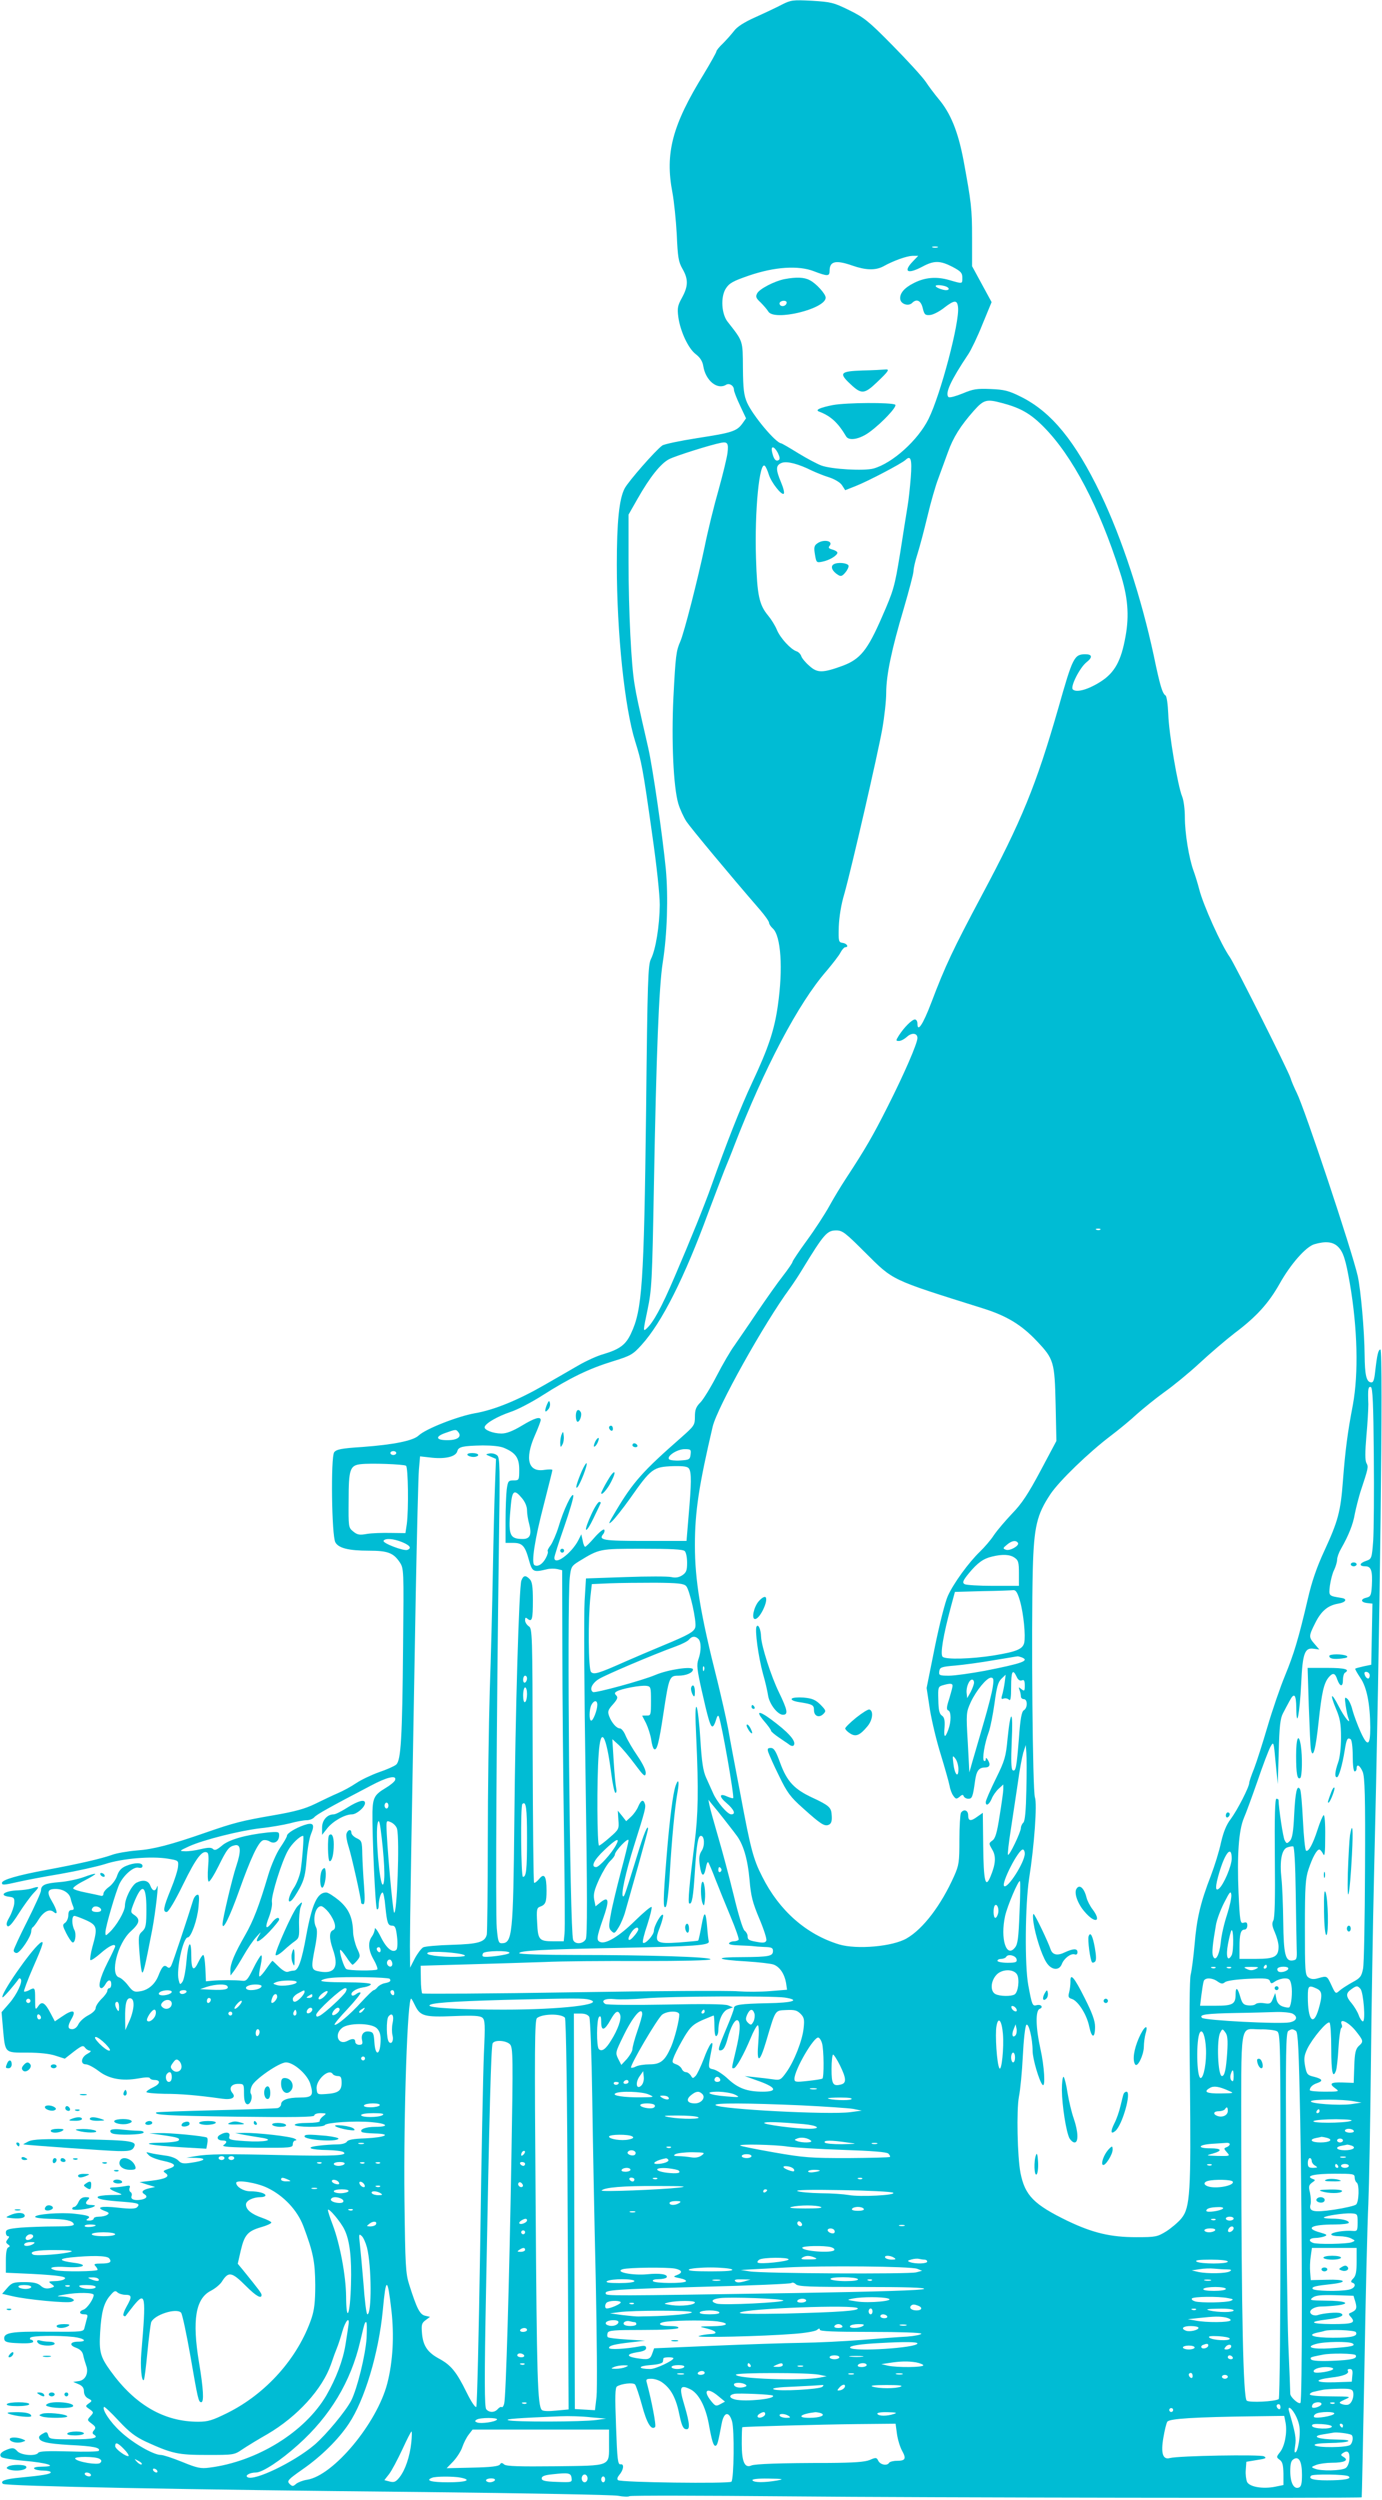 <?xml version="1.0" standalone="no"?>
<!DOCTYPE svg PUBLIC "-//W3C//DTD SVG 20010904//EN"
 "http://www.w3.org/TR/2001/REC-SVG-20010904/DTD/svg10.dtd">
<svg version="1.0" xmlns="http://www.w3.org/2000/svg"
 width="708pt" height="1280pt" viewBox="0 0 708 1280"
 preserveAspectRatio="xMidYMid meet">
<g transform="translate(0,1280) scale(0.1,-0.1)"
fill="#00bcd4" stroke="none">
<path d="M4005 12776 c-27 -14 -88 -43 -135 -64 -58 -26 -94 -49 -110 -71 -14
-18 -40 -47 -57 -64 -18 -17 -33 -35 -33 -41 -1 -6 -30 -58 -65 -116 -161
-261 -199 -405 -160 -607 8 -43 18 -139 22 -213 5 -117 9 -141 29 -176 31 -53
30 -90 -2 -148 -22 -40 -25 -53 -19 -99 10 -73 51 -162 90 -191 22 -17 34 -36
38 -61 12 -74 72 -123 117 -95 17 10 40 -5 40 -26 0 -8 14 -44 31 -80 l31 -66
-19 -27 c-29 -39 -53 -47 -230 -74 -89 -14 -170 -31 -180 -38 -35 -25 -174
-184 -193 -220 -28 -54 -40 -170 -40 -390 0 -352 40 -732 94 -905 33 -105 39
-135 86 -468 24 -166 40 -316 40 -370 -1 -106 -21 -229 -45 -276 -15 -29 -18
-105 -25 -774 -11 -891 -20 -1022 -77 -1143 -27 -59 -59 -82 -143 -107 -30 -8
-89 -35 -130 -59 -41 -24 -118 -68 -170 -98 -134 -77 -257 -128 -356 -145 -90
-16 -253 -80 -289 -114 -28 -27 -128 -47 -289 -59 -108 -7 -132 -12 -144 -27
-18 -25 -13 -427 6 -461 16 -30 69 -43 172 -43 96 0 125 -11 157 -58 22 -33
22 -34 18 -430 -4 -471 -11 -585 -35 -607 -9 -8 -49 -26 -88 -39 -39 -14 -92
-39 -117 -56 -25 -17 -67 -40 -93 -51 -26 -11 -78 -36 -117 -55 -53 -26 -105
-40 -215 -59 -162 -28 -201 -38 -345 -88 -181 -63 -269 -86 -355 -92 -47 -4
-103 -14 -125 -22 -55 -20 -173 -47 -340 -78 -145 -27 -225 -50 -225 -66 0
-12 8 -12 82 5 35 8 133 27 218 41 85 15 189 38 230 51 86 28 234 41 320 27
54 -9 55 -9 52 -41 -1 -17 -18 -70 -37 -116 -38 -93 -42 -116 -21 -116 9 0 43
57 85 143 66 135 98 176 123 161 7 -4 8 -30 4 -75 -3 -37 -2 -70 3 -73 5 -3
27 32 50 78 44 89 54 102 86 108 29 5 31 -30 6 -105 -21 -62 -71 -274 -71
-299 0 -38 36 34 84 168 60 169 99 252 123 261 8 3 24 1 35 -6 24 -15 48 1 48
32 0 18 -4 19 -60 14 -112 -12 -200 -37 -234 -68 -25 -21 -36 -25 -44 -17 -9
9 -24 9 -63 0 -28 -7 -65 -12 -82 -11 -30 1 -29 2 23 26 74 33 256 79 365 92
50 5 117 17 150 25 32 9 71 16 86 16 15 0 32 7 39 15 11 14 83 54 288 161 86
46 136 57 126 29 -4 -9 -26 -27 -50 -41 -55 -33 -64 -49 -66 -121 -2 -119 15
-494 23 -499 5 -3 9 5 9 18 0 32 11 68 20 68 4 0 11 -32 14 -71 9 -87 13 -99
36 -99 14 0 19 -12 24 -57 4 -31 2 -61 -3 -66 -19 -19 -51 6 -80 65 -17 34
-31 52 -31 42 0 -11 -7 -29 -15 -40 -21 -28 -18 -72 10 -119 13 -23 21 -45 18
-49 -9 -8 -145 -7 -159 2 -12 7 -38 91 -31 98 2 3 16 -14 31 -36 14 -22 29
-40 32 -40 3 0 14 10 24 22 17 21 17 24 -1 62 -10 23 -19 59 -20 81 -2 76 -21
120 -72 164 -27 22 -56 41 -66 41 -45 0 -72 -57 -102 -220 -23 -129 -41 -180
-63 -180 -8 0 -21 -3 -30 -6 -10 -4 -27 6 -47 25 -17 17 -32 31 -33 31 -2 0
-16 -18 -31 -40 -15 -22 -31 -40 -35 -40 -5 0 -2 25 5 55 7 32 8 54 3 53 -5
-2 -24 -33 -41 -68 -28 -57 -35 -65 -57 -62 -31 4 -114 4 -155 0 l-30 -3 -3
68 c-2 37 -6 67 -11 67 -4 0 -15 -16 -24 -35 -25 -53 -37 -43 -37 31 0 92 -17
71 -25 -31 -4 -46 -13 -92 -20 -102 -12 -17 -14 -16 -20 10 -13 52 23 217 47
217 17 0 49 90 55 156 5 53 3 66 -7 62 -8 -2 -17 -15 -21 -29 -25 -82 -103
-317 -111 -332 -7 -14 -13 -16 -22 -8 -16 13 -26 2 -45 -46 -17 -43 -52 -73
-93 -79 -30 -5 -37 -2 -61 29 -15 20 -36 39 -47 42 -48 15 -8 175 60 236 45
41 50 61 19 83 -21 14 -21 16 -5 58 43 110 66 100 66 -27 0 -83 -3 -97 -21
-114 -20 -18 -21 -26 -14 -115 4 -53 10 -96 14 -96 7 0 16 40 50 215 18 93 37
262 25 223 -8 -25 -23 -22 -34 7 -10 27 -37 32 -71 15 -25 -14 -59 -81 -59
-118 0 -29 -44 -104 -80 -137 -19 -18 -20 -18 -20 1 0 27 55 215 73 250 24 47
73 87 96 81 14 -3 21 0 21 9 0 18 -41 18 -84 0 -24 -10 -37 -24 -46 -50 -6
-20 -25 -45 -41 -57 -16 -11 -29 -27 -29 -35 0 -10 -6 -14 -17 -10 -10 2 -44
10 -75 16 -32 6 -60 15 -63 20 -3 5 22 23 56 40 33 17 59 33 57 35 -2 3 -28
-5 -58 -16 -30 -11 -86 -23 -125 -26 -75 -6 -95 -15 -95 -43 0 -10 -32 -80
-70 -156 -39 -77 -70 -144 -70 -151 0 -7 7 -13 15 -13 18 0 75 85 75 111 0 10
4 19 8 21 4 2 18 20 30 40 26 41 56 56 77 38 23 -19 19 7 -9 55 -28 47 -23 63
19 63 39 0 71 -21 77 -50 3 -13 9 -31 13 -40 5 -13 3 -18 -9 -18 -11 0 -16 -9
-16 -26 0 -15 -7 -32 -16 -39 -15 -10 -14 -15 5 -53 11 -22 25 -43 31 -47 14
-9 23 40 11 63 -14 27 -14 72 0 72 6 0 33 -10 60 -22 57 -26 60 -39 32 -138
-9 -33 -13 -63 -10 -66 3 -4 27 12 53 35 42 37 74 52 74 35 0 -4 -18 -42 -40
-85 -38 -75 -51 -129 -30 -129 5 0 14 9 20 20 14 26 30 26 30 0 0 -11 -4 -20
-10 -20 -5 0 -10 -6 -10 -13 0 -7 -13 -26 -30 -42 -16 -16 -30 -37 -30 -47 0
-10 -15 -25 -38 -37 -21 -11 -43 -31 -50 -45 -7 -16 -20 -26 -32 -26 -23 0
-25 15 -5 50 28 48 10 54 -47 15 l-37 -25 -20 38 c-30 58 -46 68 -65 40 -15
-22 -16 -20 -16 35 0 61 -1 63 -32 46 -11 -6 -22 -8 -25 -6 -2 3 18 58 46 122
55 125 60 145 34 124 -51 -43 -203 -263 -190 -276 4 -3 61 63 84 96 2 2 6 2 9
-2 12 -12 -19 -79 -58 -124 l-40 -46 7 -81 c12 -131 7 -126 124 -126 65 0 117
-6 146 -16 l47 -15 46 36 c41 31 48 34 58 20 6 -8 17 -15 25 -15 8 -1 2 -8
-13 -16 -33 -17 -38 -54 -8 -54 11 0 40 -15 65 -34 53 -41 121 -53 205 -38 33
6 56 7 58 1 2 -5 12 -9 22 -9 34 0 32 -20 -4 -37 -20 -9 -36 -20 -36 -25 0 -4
42 -8 93 -9 83 0 166 -7 295 -25 50 -7 73 6 52 30 -19 24 -5 46 30 46 29 0 30
-1 30 -49 0 -34 5 -51 15 -55 17 -6 32 35 20 54 -4 6 -2 24 5 39 13 33 141
121 175 121 39 0 108 -60 124 -108 19 -62 12 -72 -54 -72 -61 0 -95 -13 -95
-35 0 -7 -8 -16 -17 -19 -10 -2 -153 -7 -318 -11 -165 -4 -302 -9 -304 -11
-14 -13 47 -17 408 -22 299 -4 401 -2 401 6 0 7 14 12 33 12 31 -1 31 -1 12
-16 -11 -8 -19 -20 -17 -25 1 -5 -27 -9 -63 -9 -37 0 -65 -4 -65 -10 0 -12
147 -14 154 -1 9 13 155 23 239 15 83 -7 95 -24 19 -24 -48 0 -82 -13 -69 -26
3 -4 33 -7 66 -8 92 -2 56 -20 -47 -25 -61 -2 -89 -7 -95 -17 -5 -8 -25 -14
-50 -14 -23 0 -67 -3 -97 -7 -70 -8 -42 -21 50 -22 36 -1 71 -5 79 -10 28 -18
-51 -22 -304 -16 -302 7 -389 6 -452 -5 l-48 -8 50 -1 c59 -2 45 -15 -27 -25
-38 -6 -50 -4 -65 12 -11 11 -38 22 -68 25 -27 4 -61 9 -75 13 -24 6 -24 6 -8
-11 9 -10 41 -22 73 -29 64 -13 74 -27 28 -41 -28 -10 -30 -12 -15 -22 25 -17
2 -30 -72 -39 l-61 -7 40 -13 40 -12 -32 -7 c-33 -8 -42 -19 -23 -30 18 -11
11 -23 -17 -28 -34 -6 -56 2 -49 19 3 7 1 16 -5 20 -6 3 -8 13 -5 21 5 13 0
14 -25 9 -17 -3 -43 -6 -57 -6 -31 0 -22 -11 21 -27 30 -11 28 -12 -35 -12
-38 -1 -68 -5 -68 -11 0 -10 34 -17 134 -24 75 -6 86 -10 68 -28 -8 -8 -35 -9
-97 -2 -88 10 -118 2 -68 -17 22 -8 24 -12 13 -19 -8 -6 -27 -10 -42 -10 -16
0 -28 -4 -28 -10 0 -5 -10 -10 -22 -10 -17 0 -19 3 -9 9 19 12 5 18 -67 26
-70 8 -202 -2 -202 -16 0 -5 33 -9 73 -10 82 -1 119 -9 125 -27 3 -9 -22 -12
-96 -12 -54 0 -133 -3 -175 -6 -66 -6 -77 -10 -77 -25 0 -11 5 -19 11 -19 8 0
7 -5 -2 -16 -10 -13 -10 -17 2 -26 11 -7 11 -11 2 -15 -9 -3 -13 -27 -13 -67
l0 -63 133 -6 c146 -8 187 -15 165 -28 -7 -5 -29 -9 -48 -9 -32 -1 -34 -2 -16
-15 18 -13 17 -14 -8 -21 -19 -4 -33 -1 -47 12 -16 14 -37 19 -83 19 -57 0
-65 -3 -89 -30 l-26 -30 52 -12 c76 -18 281 -37 303 -29 16 6 16 9 4 16 -8 6
-31 10 -50 11 -33 1 -33 2 10 10 68 12 150 11 150 -2 0 -20 -34 -69 -52 -75
-25 -8 -23 -24 3 -24 18 0 20 -4 14 -22 -3 -13 -9 -33 -12 -46 -5 -22 -6 -22
-187 -21 -190 2 -230 -5 -224 -39 3 -14 17 -18 76 -20 45 -2 72 1 72 8 0 5 -5
10 -11 10 -5 0 -7 5 -4 10 7 11 141 13 223 4 55 -7 72 -24 23 -24 -42 0 -48
-18 -12 -31 21 -8 33 -19 37 -37 3 -15 10 -39 15 -53 15 -38 -3 -77 -38 -81
l-28 -4 28 -12 c19 -8 27 -19 27 -36 0 -16 8 -30 22 -37 21 -11 21 -12 3 -25
-19 -14 -18 -15 4 -30 21 -15 22 -17 4 -36 -17 -19 -17 -20 7 -38 20 -15 22
-21 12 -33 -9 -10 -10 -17 -2 -22 29 -18 0 -25 -109 -25 -112 0 -119 1 -124
21 -5 17 -9 19 -26 9 -12 -6 -21 -14 -21 -19 0 -24 38 -33 157 -40 124 -6 159
-14 149 -30 -3 -4 -72 -6 -154 -3 -105 3 -151 1 -156 -7 -12 -19 -90 -13 -108
9 -15 16 -22 18 -48 9 -35 -13 -46 -27 -33 -40 5 -5 58 -14 116 -19 118 -10
178 -29 94 -30 -30 0 -46 -4 -42 -10 3 -5 24 -10 46 -10 21 0 39 -4 39 -9 0
-9 -41 -16 -156 -27 -77 -7 -105 -17 -89 -32 13 -12 935 -30 2161 -42 517 -6
962 -14 990 -19 27 -5 53 -6 59 -2 5 4 375 3 820 -1 677 -7 2927 -10 2931 -5
1 1 7 299 14 662 6 363 15 741 20 840 4 99 10 414 13 700 3 286 10 725 16 975
31 1278 48 2700 33 2700 -11 0 -17 -25 -27 -113 -5 -46 -10 -58 -23 -55 -22 4
-30 38 -31 139 -1 126 -20 335 -35 404 -30 132 -272 858 -313 940 -11 22 -26
56 -32 76 -14 42 -285 582 -311 619 -44 62 -135 264 -156 345 -7 28 -20 70
-29 95 -24 65 -45 194 -45 276 0 40 -6 87 -14 106 -22 53 -68 322 -71 422 -2
49 -8 92 -14 95 -16 10 -28 49 -60 203 -64 298 -163 600 -272 828 -131 272
-252 420 -408 498 -64 32 -86 37 -156 40 -70 3 -90 0 -144 -23 -35 -14 -67
-23 -72 -18 -19 19 13 87 102 220 14 21 47 89 72 152 l47 114 -50 92 -50 92 0
144 c0 151 -4 182 -44 399 -28 147 -66 241 -129 315 -18 22 -48 61 -65 87 -18
26 -94 109 -170 186 -122 124 -146 143 -222 180 -79 39 -93 42 -190 48 -98 5
-108 4 -155 -20z m798 -1243 c-7 -2 -19 -2 -25 0 -7 3 -2 5 12 5 14 0 19 -2
13 -5z m-126 -71 c-52 -54 -28 -68 49 -27 60 32 90 31 153 -1 43 -23 51 -31
51 -55 0 -34 3 -33 -67 -13 -65 19 -124 14 -181 -15 -50 -25 -74 -54 -70 -83
3 -25 42 -38 61 -19 23 23 45 12 54 -26 8 -34 13 -38 37 -36 16 1 49 18 74 38
52 40 66 40 70 2 9 -75 -89 -447 -151 -572 -54 -109 -185 -227 -282 -254 -48
-13 -213 -4 -266 15 -20 7 -73 35 -119 63 -45 28 -85 51 -88 51 -28 2 -146
143 -175 209 -16 37 -20 69 -21 176 -1 143 2 135 -78 237 -32 40 -37 127 -10
170 18 28 35 38 119 67 132 45 253 53 333 22 70 -27 80 -26 80 2 0 50 31 57
117 27 69 -24 118 -25 158 -4 54 30 120 53 149 54 l30 0 -27 -28z m167 -128
c27 -10 18 -25 -11 -18 -37 9 -53 24 -26 24 12 0 28 -3 37 -6z m291 -598 c94
-25 145 -54 213 -123 147 -149 283 -408 390 -744 40 -123 48 -219 28 -328 -22
-124 -55 -185 -127 -231 -64 -41 -125 -58 -143 -40 -14 14 36 112 70 139 32
25 30 41 -5 41 -58 0 -65 -14 -139 -275 -114 -397 -188 -577 -392 -959 -148
-278 -187 -360 -259 -550 -43 -113 -71 -154 -71 -107 0 12 -6 21 -13 21 -15 0
-56 -41 -82 -82 -17 -27 -16 -28 1 -28 10 0 28 10 40 21 25 23 54 20 54 -6 0
-27 -67 -182 -152 -350 -76 -151 -115 -218 -214 -369 -23 -35 -61 -97 -84
-139 -23 -42 -75 -122 -116 -178 -41 -56 -74 -106 -74 -110 0 -5 -22 -37 -49
-72 -27 -34 -86 -118 -133 -187 -46 -69 -99 -145 -116 -170 -18 -24 -59 -94
-90 -154 -31 -60 -69 -122 -84 -137 -22 -22 -28 -37 -28 -73 0 -43 -3 -47 -72
-108 -194 -170 -245 -227 -332 -373 -39 -65 -43 -75 -21 -55 15 14 56 66 91
115 111 158 120 164 223 168 55 1 74 -2 81 -13 13 -20 12 -78 -2 -238 l-11
-132 -213 0 c-215 0 -240 4 -213 36 6 8 8 18 4 22 -4 4 -26 -14 -49 -40 -23
-27 -45 -48 -48 -48 -4 0 -10 14 -13 32 l-7 32 -15 -30 c-35 -68 -123 -133
-123 -90 0 8 23 80 51 160 28 81 49 152 46 159 -6 18 -51 -76 -75 -159 -12
-39 -31 -82 -41 -96 -11 -14 -18 -28 -15 -31 3 -3 -1 -19 -10 -35 -16 -31 -41
-46 -58 -36 -17 11 1 130 48 310 24 94 44 174 44 177 0 4 -18 4 -40 1 -84 -14
-103 55 -50 176 17 38 30 73 30 79 0 20 -31 11 -97 -29 -47 -28 -78 -40 -104
-40 -44 0 -91 19 -86 34 6 20 67 54 131 76 35 11 110 50 166 86 140 89 237
136 357 173 94 29 105 35 150 85 103 113 220 345 343 681 27 72 63 166 80 210
18 44 41 100 50 125 155 401 330 733 473 897 32 38 65 80 73 96 8 15 19 27 24
27 20 0 9 19 -12 22 -22 3 -23 7 -21 83 2 50 12 114 29 170 35 124 169 704
194 843 11 63 20 145 20 184 0 91 28 224 90 432 27 93 50 179 50 193 0 13 9
52 20 86 11 34 34 121 51 192 17 72 42 159 56 195 13 36 35 96 49 134 27 76
64 135 133 213 51 57 65 61 146 39z m-1408 -255 c-3 -25 -24 -111 -46 -190
-23 -80 -55 -210 -71 -290 -35 -166 -105 -441 -125 -486 -21 -48 -24 -71 -35
-284 -11 -223 0 -462 25 -546 8 -27 27 -69 42 -92 24 -35 214 -264 376 -451
26 -30 47 -60 47 -67 0 -7 9 -20 19 -29 42 -38 53 -206 26 -394 -18 -128 -49
-219 -132 -396 -57 -121 -130 -306 -208 -526 -32 -92 -112 -289 -190 -470 -66
-154 -108 -232 -144 -264 -17 -15 -16 -8 6 96 22 106 24 144 33 638 12 671 26
1020 45 1140 23 144 29 338 16 480 -17 174 -67 518 -90 620 -52 227 -61 269
-70 325 -17 98 -31 374 -31 630 l0 240 45 79 c64 113 120 183 163 205 33 17
214 74 267 84 32 6 38 -3 32 -52z m258 0 c10 -21 12 -32 4 -37 -14 -8 -25 4
-33 39 -9 36 9 35 29 -2z m681 -125 c-4 -50 -11 -118 -17 -151 -5 -33 -23
-141 -38 -240 -28 -171 -33 -188 -93 -325 -74 -170 -111 -215 -201 -249 -102
-37 -129 -38 -170 -1 -20 17 -39 40 -42 50 -3 10 -14 22 -24 25 -29 9 -83 67
-101 110 -9 22 -29 54 -44 72 -47 56 -57 104 -63 294 -8 244 18 504 46 473 5
-5 14 -25 20 -45 13 -41 66 -107 76 -97 5 4 -2 31 -14 59 -28 67 -27 87 4 99
27 10 85 -5 155 -40 19 -9 58 -25 87 -34 31 -10 58 -27 67 -41 l16 -25 53 21
c64 25 237 116 256 134 27 26 34 4 27 -89z m971 -3852 c-3 -3 -12 -4 -19 -1
-8 3 -5 6 6 6 11 1 17 -2 13 -5z m-1205 -117 c147 -146 125 -136 606 -287 120
-38 195 -83 275 -168 86 -91 90 -105 95 -324 l4 -186 -82 -154 c-63 -118 -96
-168 -145 -218 -34 -36 -76 -85 -93 -110 -16 -25 -49 -63 -72 -85 -58 -56
-135 -162 -164 -226 -14 -31 -43 -145 -67 -263 l-42 -209 17 -111 c10 -61 35
-165 56 -231 20 -66 40 -136 44 -156 3 -19 12 -44 20 -54 12 -17 16 -18 32 -5
13 12 18 12 21 3 3 -7 13 -13 24 -13 19 0 23 9 34 90 7 53 20 70 51 70 25 0
30 15 14 40 -7 11 -10 11 -10 2 0 -7 -4 -11 -9 -8 -10 7 2 87 24 146 9 25 22
92 30 149 11 83 18 108 35 125 l22 21 -5 -40 c-3 -22 -9 -51 -13 -64 -6 -19
-4 -23 8 -18 9 3 21 0 27 -6 8 -8 11 9 11 66 0 79 8 95 28 52 7 -16 17 -23 27
-19 11 5 15 -1 15 -26 0 -29 -2 -31 -17 -19 -15 12 -16 12 -10 -4 4 -10 7 -25
7 -33 0 -8 7 -14 15 -14 20 0 20 -46 0 -57 -11 -7 -18 -42 -25 -143 -12 -149
-16 -173 -32 -164 -8 5 -9 51 -5 147 8 162 -5 173 -21 17 -9 -96 -14 -114 -61
-209 -28 -57 -51 -110 -51 -118 0 -23 17 -14 30 16 6 16 22 39 36 52 l24 22 0
-24 c0 -13 -9 -75 -19 -137 -13 -85 -22 -116 -37 -126 -19 -14 -19 -15 -1 -46
21 -34 18 -75 -9 -139 -26 -63 -35 -23 -37 157 l-2 170 -27 -19 c-35 -26 -48
-24 -48 6 0 27 -23 34 -37 13 -4 -7 -8 -69 -8 -138 0 -114 -2 -130 -27 -186
-66 -148 -158 -270 -243 -319 -72 -42 -255 -58 -346 -31 -168 51 -307 173
-394 347 -46 89 -60 145 -111 418 -25 130 -54 283 -64 341 -11 58 -36 166 -54
240 -88 347 -116 519 -116 698 0 173 21 308 91 607 23 98 264 530 396 709 15
21 44 64 63 96 111 182 127 200 174 200 32 0 47 -12 148 -113z m2423 29 c27
-27 39 -66 60 -186 40 -232 45 -463 16 -622 -28 -146 -39 -234 -51 -388 -12
-161 -25 -208 -96 -362 -38 -82 -64 -157 -84 -245 -48 -205 -71 -281 -117
-393 -24 -58 -64 -174 -89 -259 -25 -85 -56 -182 -69 -216 -14 -34 -25 -67
-25 -73 0 -22 -62 -142 -95 -186 -23 -30 -37 -66 -50 -121 -9 -44 -33 -120
-52 -170 -52 -134 -72 -217 -83 -350 -6 -67 -15 -136 -20 -155 -6 -22 -8 -218
-4 -540 6 -577 1 -653 -43 -708 -17 -21 -52 -50 -78 -67 -46 -28 -54 -30 -154
-30 -132 0 -223 22 -351 83 -173 84 -219 130 -242 246 -16 84 -21 322 -8 390
7 34 16 128 20 209 4 82 12 153 18 159 12 12 32 -71 32 -133 0 -40 34 -156 51
-174 16 -16 9 96 -11 185 -24 107 -26 195 -4 204 21 8 8 25 -15 19 -22 -6 -24
0 -43 102 -19 100 -16 414 4 545 27 172 42 385 30 417 -12 31 -19 847 -11
1168 6 219 21 280 90 384 46 69 198 215 309 299 41 31 102 81 135 112 34 30
97 81 140 112 44 31 125 97 180 148 55 51 136 120 180 154 112 84 174 153 230
252 57 102 135 190 178 203 58 17 96 13 122 -13z m183 -1067 c2 -189 0 -386
-3 -437 -7 -92 -8 -94 -36 -104 -36 -12 -38 -28 -4 -28 30 0 37 -23 33 -100
-3 -47 -6 -55 -26 -60 -33 -7 -32 -24 1 -28 l28 -3 -3 -157 -3 -156 -39 -8
c-22 -5 -41 -10 -43 -12 -2 -2 10 -23 26 -47 33 -47 50 -133 51 -254 0 -95
-14 -101 -49 -24 -17 37 -35 87 -42 112 -6 26 -18 52 -27 59 -13 11 -14 7 -8
-36 4 -27 10 -55 14 -64 15 -39 -21 5 -49 60 -39 76 -48 69 -15 -11 21 -49 26
-76 26 -148 0 -51 -6 -105 -15 -128 -16 -46 -19 -75 -6 -75 10 0 28 63 40 138
9 57 14 67 30 57 6 -3 11 -40 11 -86 0 -46 4 -79 10 -79 6 0 10 7 10 15 0 26
17 16 31 -17 11 -27 14 -123 12 -498 -1 -256 -5 -485 -10 -510 -8 -40 -14 -48
-55 -70 -25 -14 -55 -33 -66 -43 -19 -17 -20 -17 -41 28 -23 49 -22 49 -68 36
-23 -7 -37 -5 -50 4 -17 12 -18 33 -18 257 0 211 3 250 19 298 20 60 42 100
55 100 4 0 13 -10 19 -22 8 -18 11 1 11 90 1 66 -3 111 -8 108 -5 -4 -19 -36
-31 -74 -24 -74 -46 -115 -59 -108 -5 3 -12 72 -16 154 -4 82 -10 154 -15 161
-15 25 -24 -12 -30 -131 -4 -89 -10 -122 -22 -134 -15 -15 -17 -15 -27 4 -8
15 -30 162 -31 205 0 4 -5 7 -11 7 -7 0 -10 -91 -8 -302 2 -207 0 -309 -8
-322 -8 -15 -6 -28 8 -60 10 -23 19 -55 19 -73 0 -52 -20 -63 -116 -63 l-84 0
0 59 c0 68 6 91 26 91 8 0 14 9 14 21 0 15 -5 19 -19 14 -17 -5 -19 4 -26 154
-8 191 1 319 27 381 11 25 42 110 70 190 27 80 57 158 66 175 17 30 17 30 27
-80 l11 -110 5 165 c3 131 8 172 22 198 9 17 24 46 33 62 24 46 34 36 35 -37
1 -111 17 -31 25 126 7 156 18 186 64 179 l29 -4 -25 29 c-30 35 -30 39 4 107
31 62 65 90 118 99 38 6 49 24 17 29 -67 11 -66 9 -60 63 4 28 13 64 22 81 8
17 15 41 15 52 0 12 9 37 20 56 38 66 62 125 71 180 6 30 19 80 28 110 42 126
42 129 31 149 -7 14 -7 55 0 138 6 65 10 138 10 163 -3 78 -1 92 13 88 9 -4
13 -85 15 -349z m-4690 118 c19 -23 -4 -41 -54 -41 -61 -1 -67 18 -12 37 54
19 54 19 66 4z m235 -81 c59 -25 77 -51 77 -111 0 -54 -1 -55 -29 -55 -26 0
-29 -3 -35 -46 -3 -26 -6 -98 -6 -160 l0 -114 39 0 c47 0 61 -15 81 -89 17
-60 22 -63 92 -46 15 4 39 4 53 1 l25 -6 1 -408 c0 -224 4 -634 8 -912 4 -278
6 -522 3 -542 l-4 -38 -52 0 c-74 0 -80 7 -84 94 -4 67 -2 77 14 83 29 10 34
23 34 83 0 74 -12 92 -38 59 -11 -13 -23 -22 -26 -19 -3 3 -6 297 -7 654 -1
623 -2 648 -20 659 -10 7 -19 20 -19 31 0 14 3 16 13 7 23 -18 27 -2 27 95 0
71 -4 96 -16 108 -21 22 -33 20 -43 -7 -12 -31 -31 -682 -36 -1227 -6 -588
-10 -630 -65 -630 -16 0 -19 11 -25 77 -7 74 -1 1077 11 1968 6 393 5 442 -9
453 -9 8 -26 12 -39 10 -22 -4 -22 -5 5 -16 l28 -12 -5 -132 c-3 -73 -8 -272
-11 -443 -3 -170 -10 -447 -16 -615 -5 -168 -10 -512 -10 -765 0 -253 -3 -469
-5 -480 -9 -39 -42 -49 -179 -53 -71 -2 -138 -8 -147 -13 -10 -6 -29 -31 -43
-57 l-24 -47 -1 110 c0 105 8 585 30 1805 6 311 13 596 16 634 l6 69 62 -7
c71 -7 122 6 129 34 6 22 27 27 130 29 47 0 90 -4 110 -13z m955 -33 c-3 -26
-7 -28 -52 -31 -27 -2 -53 1 -58 6 -15 15 41 52 79 52 32 0 34 -2 31 -27z
m-1508 7 c0 -5 -7 -10 -15 -10 -8 0 -15 5 -15 10 0 6 7 10 15 10 8 0 15 -4 15
-10z m50 -65 c11 -7 14 -223 4 -299 l-7 -46 -76 1 c-42 1 -96 -1 -121 -5 -38
-7 -49 -5 -70 12 -25 20 -25 23 -24 159 0 160 7 180 62 186 49 6 218 0 232 -8z
m594 -166 c16 -19 26 -43 26 -62 0 -18 5 -49 11 -70 14 -53 5 -77 -32 -77 -70
0 -77 19 -62 173 7 76 18 83 57 36z m-614 -225 c41 -17 50 -31 27 -40 -19 -7
-129 35 -122 47 9 14 50 11 95 -7z m3155 -4 c9 -14 -42 -43 -62 -35 -16 6 -16
8 6 26 25 21 46 24 56 9z m-1707 -42 c7 -7 12 -33 12 -60 0 -39 -4 -50 -25
-64 -17 -11 -34 -14 -56 -9 -17 4 -123 4 -234 0 l-203 -7 -7 -115 c-4 -64 -2
-475 5 -913 9 -592 9 -803 1 -819 -14 -26 -57 -28 -65 -3 -17 51 -32 1723 -17
1855 6 54 9 59 46 82 107 65 103 65 326 65 146 0 208 -3 217 -12z m1690 -34
c19 -13 22 -24 22 -80 l0 -64 -132 0 c-73 0 -139 4 -147 9 -12 8 -8 18 23 56
44 53 74 75 119 85 53 13 91 11 115 -6z m-1683 -145 c18 -18 55 -183 47 -211
-6 -23 -34 -39 -162 -92 -58 -24 -145 -61 -195 -83 -139 -62 -163 -69 -177
-54 -14 13 -16 270 -3 388 l7 62 91 4 c51 2 156 3 234 3 115 -1 146 -4 158
-17z m1710 -75 c19 -66 30 -181 22 -216 -8 -32 -39 -45 -154 -64 -120 -19
-249 -22 -264 -7 -13 13 3 109 42 254 l21 78 142 4 c77 1 149 4 158 5 12 1 21
-13 33 -54z m-1647 -196 c15 -15 15 -62 0 -104 -10 -28 -7 -52 16 -156 34
-151 45 -188 56 -188 5 0 13 15 18 33 6 21 11 27 15 17 15 -39 80 -410 73
-417 -2 -2 -15 2 -30 8 -42 20 -44 0 -3 -34 38 -33 48 -57 23 -57 -19 0 -74
64 -93 109 -9 20 -25 56 -36 80 -15 34 -22 79 -29 195 -5 82 -14 157 -19 165
-7 11 -8 -41 -2 -159 12 -264 10 -391 -9 -540 -26 -205 -35 -301 -27 -306 14
-8 21 34 29 166 9 139 16 180 31 180 18 0 21 -50 4 -76 -13 -20 -15 -37 -10
-75 8 -58 21 -64 31 -14 3 20 9 33 12 30 3 -3 20 -42 37 -87 18 -46 53 -132
78 -192 25 -60 44 -113 41 -118 -3 -4 -14 -8 -24 -8 -10 0 -22 -4 -25 -10 -4
-6 17 -10 54 -11 34 -1 66 -3 71 -4 6 -1 30 -3 55 -4 37 -1 45 -4 45 -20 0
-27 -18 -31 -158 -32 -150 0 -136 -13 24 -22 61 -4 123 -11 137 -16 32 -12 56
-48 64 -94 l5 -35 -87 -7 c-48 -4 -122 -4 -164 -1 -42 4 -421 2 -843 -5 -423
-7 -771 -9 -775 -6 -3 4 -7 37 -7 75 l-1 67 245 7 c135 4 310 9 390 12 80 4
304 6 498 5 208 0 352 3 352 9 0 12 -318 22 -687 22 -169 0 -293 4 -293 9 0
13 120 20 500 27 401 8 477 13 471 34 -2 8 -6 40 -8 70 -7 87 -15 90 -29 11
-7 -40 -15 -75 -17 -77 -1 -2 -46 -6 -98 -10 -120 -8 -129 -1 -99 76 11 29 19
58 17 64 -6 16 -47 -55 -47 -80 0 -22 -46 -72 -56 -61 -4 3 6 45 22 91 15 47
25 88 22 92 -4 3 -42 -29 -85 -71 -79 -78 -148 -120 -177 -109 -22 8 -20 23
14 121 33 93 29 116 -13 83 l-26 -21 -7 35 c-5 27 1 50 26 105 18 38 43 80 56
92 13 12 24 27 24 33 1 19 70 91 70 73 0 -9 -18 -82 -40 -164 -21 -81 -45
-179 -51 -216 -11 -59 -11 -70 3 -84 15 -15 18 -13 37 18 12 19 28 57 35 84 8
28 37 131 65 230 28 100 51 185 51 190 0 28 -22 -24 -54 -130 -63 -203 -67
-215 -73 -215 -15 0 12 123 56 262 57 180 61 196 54 214 -8 22 -19 17 -33 -15
-6 -16 -23 -40 -37 -53 l-25 -23 -21 27 -22 27 3 -48 c4 -46 2 -49 -44 -89
-26 -23 -51 -42 -55 -42 -10 0 -12 335 -2 469 10 146 38 103 64 -96 7 -57 17
-103 22 -103 5 0 7 10 4 23 -3 12 -9 74 -13 137 l-7 115 33 -30 c17 -16 55
-61 83 -99 44 -59 52 -66 55 -47 2 15 -13 47 -42 90 -25 36 -52 83 -61 104 -8
20 -21 37 -29 37 -17 0 -42 28 -55 62 -9 24 -7 32 19 61 23 26 27 36 17 46 -9
9 -9 14 2 20 21 14 124 33 152 29 23 -3 24 -6 24 -78 0 -71 -1 -75 -22 -74
-13 0 -23 0 -23 -1 0 0 9 -18 20 -39 10 -21 22 -58 26 -82 3 -25 10 -47 15
-50 15 -9 25 33 48 184 28 186 31 192 76 192 40 0 75 15 75 32 0 18 -126 0
-192 -28 -68 -29 -309 -94 -320 -88 -20 13 -5 45 30 67 36 22 278 125 394 167
31 11 62 27 68 35 15 18 32 19 48 3z m1656 -94 c43 -17 4 -31 -189 -69 -71
-13 -154 -25 -183 -25 -50 0 -53 2 -50 23 3 20 10 23 83 29 44 4 132 16 195
27 63 10 118 20 122 20 3 1 13 -2 22 -5z m-1627 -66 c-3 -8 -6 -5 -6 6 -1 11
2 17 5 13 3 -3 4 -12 1 -19z m3408 -18 c3 -5 3 -15 -1 -21 -6 -11 -23 6 -24
24 0 10 18 9 25 -3z m-4315 -24 c0 -8 -4 -18 -10 -21 -5 -3 -10 3 -10 14 0 12
5 21 10 21 6 0 10 -6 10 -14z m2386 -43 c-3 -25 -24 -107 -46 -182 -22 -75
-47 -163 -57 -196 l-17 -60 -8 153 c-9 149 -8 155 15 206 28 60 82 126 104
126 13 0 15 -9 9 -47z m-96 22 c0 -9 -8 -30 -17 -48 l-18 -32 -3 27 c-3 29 13
68 28 68 6 0 10 -7 10 -15z m-110 -17 c0 -6 -8 -36 -17 -66 -14 -42 -15 -56
-5 -60 15 -5 16 -56 0 -99 -17 -46 -24 -41 -19 14 2 35 -1 50 -14 59 -13 9
-17 29 -18 80 -2 64 -1 68 23 75 38 11 50 10 50 -3z m-2180 -42 c0 -19 -4 -38
-10 -41 -6 -4 -10 10 -10 34 0 23 5 41 10 41 6 0 10 -15 10 -34z m360 -55 c0
-27 -21 -81 -31 -81 -12 0 -11 57 1 81 13 24 30 25 30 0z m2198 -438 c-2 -104
-7 -156 -15 -165 -7 -6 -13 -19 -13 -28 0 -20 -59 -144 -66 -137 -3 3 4 63 15
133 11 71 27 179 36 239 8 61 21 128 27 150 l13 40 3 -40 c2 -22 2 -108 0
-192z m-348 108 c0 -49 -20 -26 -26 30 -5 41 -4 43 10 25 9 -11 16 -36 16 -55z
m-1202 -254 c20 -26 48 -61 61 -79 38 -47 61 -123 71 -234 7 -84 16 -117 50
-198 23 -54 39 -104 36 -112 -4 -11 -15 -13 -43 -8 -48 8 -53 12 -53 31 0 9
-7 21 -15 27 -9 6 -32 81 -56 181 -23 94 -59 229 -80 300 -21 72 -41 144 -44
160 l-6 30 20 -25 c12 -14 38 -46 59 -73z m-1718 68 c0 -8 -4 -15 -10 -15 -5
0 -10 7 -10 15 0 8 5 15 10 15 6 0 10 -7 10 -15z m710 -165 c0 -166 -4 -200
-21 -200 -10 0 -13 363 -3 373 19 18 24 -20 24 -173z m-731 -177 c1 -35 -3
-63 -8 -63 -17 0 -39 267 -26 316 7 23 11 6 21 -81 7 -60 13 -138 13 -172z
m65 223 c14 -52 0 -444 -15 -429 -7 7 -39 369 -39 444 0 27 2 28 24 18 13 -6
27 -21 30 -33z m1122 -83 c-22 -42 -86 -113 -102 -113 -29 0 -12 36 42 87 62
59 82 67 60 26z m3482 -244 c2 -129 4 -259 5 -289 2 -50 0 -55 -20 -58 -38 -6
-47 30 -49 198 -1 85 -5 185 -9 221 -10 90 1 148 28 159 12 5 27 7 32 6 6 -2
11 -92 13 -237z m-1388 200 c0 -44 -89 -183 -106 -166 -15 15 73 187 96 187 5
0 10 -9 10 -21z m1060 -25 c0 -38 -41 -134 -65 -154 -20 -17 -20 10 1 81 31
105 64 142 64 73z m-2615 -53 c3 -5 1 -12 -5 -16 -5 -3 -10 1 -10 9 0 18 6 21
15 7z m1528 -225 c-5 -130 -9 -162 -24 -179 -44 -54 -75 47 -50 162 11 51 69
187 76 179 3 -2 2 -75 -2 -162z m1063 -10 c-14 -42 -29 -106 -32 -142 -7 -66
-28 -102 -40 -69 -6 16 -2 59 15 157 4 26 23 78 42 115 29 57 34 63 37 42 2
-14 -8 -60 -22 -103z m-1173 6 c-3 -12 -9 -22 -14 -22 -11 0 -12 54 -2 64 11
11 23 -19 16 -42z m-4595 21 c2 -8 -6 -13 -22 -13 -25 0 -33 10 -19 24 10 10
36 3 41 -11z m1166 -15 c33 -44 42 -83 22 -91 -20 -8 -20 -42 -1 -97 32 -91
11 -128 -66 -115 -46 8 -47 13 -24 130 10 52 11 83 5 95 -21 39 -5 110 25 110
8 0 25 -15 39 -32z m1586 -87 c0 -6 -11 -23 -25 -38 -28 -32 -35 -12 -9 25 16
23 34 29 34 13z m3040 -132 c-21 -38 -31 -7 -19 57 6 32 14 64 17 69 12 18 13
-104 2 -126z m-4360 25 c0 -8 -4 -12 -10 -9 -5 3 -10 10 -10 16 0 5 5 9 10 9
6 0 10 -7 10 -16z m430 -25 c18 -10 -86 -12 -154 -3 -32 5 -43 10 -34 16 15
10 166 0 188 -13z m230 12 c0 -10 -128 -27 -136 -18 -4 3 -3 10 1 16 8 13 135
15 135 2z m2598 -33 c3 -15 -4 -18 -47 -18 -28 0 -51 5 -51 10 0 6 9 10 19 10
11 0 23 5 26 11 10 16 49 6 53 -13z m-3198 -24 c0 -16 -16 -19 -25 -4 -8 13 4
32 16 25 5 -4 9 -13 9 -21z m4480 -14 c0 -5 -5 -10 -11 -10 -5 0 -7 5 -4 10 3
6 8 10 11 10 2 0 4 -4 4 -10z m-263 -6 c-3 -3 -12 -4 -19 -1 -8 3 -5 6 6 6 11
1 17 -2 13 -5z m80 0 c-3 -3 -12 -4 -19 -1 -8 3 -5 6 6 6 11 1 17 -2 13 -5z
m126 -6 c-17 -8 -29 -8 -45 0 -20 9 -18 11 22 11 40 0 42 -2 23 -11z m167 3
c0 -13 -37 -24 -50 -16 -6 4 -8 11 -5 16 8 12 55 12 55 0z m-1389 -32 c13 -26
5 -89 -13 -101 -18 -11 -76 -10 -99 2 -25 14 -25 60 2 94 27 35 92 37 110 5z
m-3215 -21 c10 -11 1 -18 -27 -23 -13 -3 -29 -12 -35 -20 -6 -8 -15 -15 -19
-15 -5 0 -32 -27 -62 -59 -59 -66 -131 -126 -139 -118 -3 3 27 39 67 81 39 42
69 79 66 83 -4 3 -13 0 -22 -7 -9 -7 -18 -10 -22 -7 -12 13 18 35 57 41 22 3
40 11 40 16 0 6 -52 10 -132 10 -82 0 -128 4 -122 9 5 6 29 12 54 14 71 7 288
3 296 -5z m4242 -14 c19 -13 26 -13 38 -3 9 7 57 14 119 17 90 4 106 2 111
-12 5 -14 8 -14 27 -1 12 8 34 15 49 15 23 0 28 -5 34 -36 6 -35 0 -101 -11
-112 -3 -3 -18 -1 -33 4 -18 6 -29 19 -33 39 l-6 30 -12 -29 c-10 -25 -15 -28
-45 -23 -19 3 -38 1 -44 -5 -5 -5 -22 -8 -38 -6 -23 2 -30 10 -39 40 -14 51
-25 58 -25 17 0 -51 -14 -59 -103 -59 l-79 0 7 57 c4 31 9 62 12 70 7 18 44
17 71 -3z m-4718 -3 c0 -13 -75 -24 -102 -15 -22 7 -22 7 -3 15 28 11 105 11
105 0z m-355 -21 c10 -16 -17 -21 -81 -18 l-59 3 35 12 c45 14 97 16 105 3z
m175 1 c0 -11 -25 -21 -56 -21 -25 0 -33 15 -11 23 21 9 67 7 67 -2z m5405
-13 c29 -13 31 -33 10 -106 -27 -90 -55 -57 -55 64 0 57 4 61 45 42z m225 -2
c15 -19 27 -166 12 -166 -5 0 -15 14 -21 31 -6 17 -22 44 -36 61 -31 36 -31
52 -3 72 28 20 32 20 48 2z m-5199 -15 c-12 -21 -105 -107 -133 -122 -14 -7
-18 -6 -18 5 0 17 129 136 148 136 9 0 10 -5 3 -19z m-891 0 c0 -5 -11 -12
-25 -15 -31 -8 -54 2 -34 15 18 11 59 11 59 0z m75 -1 c-3 -5 -13 -10 -21 -10
-8 0 -14 5 -14 10 0 6 9 10 21 10 11 0 17 -4 14 -10z m605 0 c0 -5 -9 -19 -20
-30 -24 -24 -40 -26 -40 -5 0 8 12 21 28 29 33 18 32 18 32 6z m102 -22 c-12
-12 -25 -18 -29 -14 -4 4 3 16 16 27 31 25 41 15 13 -13z m358 16 c0 -8 -4
-12 -10 -9 -5 3 -10 10 -10 16 0 5 5 9 10 9 6 0 10 -7 10 -16z m-600 -18 c0
-7 -7 -19 -15 -26 -16 -13 -20 -3 -9 24 8 20 24 21 24 2z m180 4 c0 -5 -8 -10
-17 -10 -15 0 -16 2 -3 10 19 12 20 12 20 0z m2420 -8 c84 -13 42 -27 -87 -29
-142 -3 -173 -8 -173 -25 0 -7 -15 -48 -34 -93 -48 -114 -52 -128 -31 -123 12
2 22 21 32 58 16 62 39 104 53 95 15 -9 12 -62 -10 -153 -23 -97 -23 -92 -11
-92 12 0 51 69 86 153 15 37 32 67 37 67 6 0 7 -34 3 -85 -10 -113 6 -112 40
3 49 165 44 157 102 160 43 2 56 -1 74 -19 18 -18 21 -29 16 -73 -6 -63 -49
-172 -89 -227 -27 -38 -32 -41 -66 -36 -20 3 -62 8 -92 11 l-55 6 73 -26 c89
-32 97 -54 20 -54 -79 0 -126 17 -177 64 -25 24 -59 46 -75 50 -30 7 -30 2 -9
110 11 52 -14 20 -42 -57 -15 -39 -34 -79 -42 -87 -13 -13 -15 -13 -24 3 -6 9
-17 17 -25 17 -8 0 -17 7 -21 16 -3 8 -16 20 -29 24 -23 9 -23 10 -8 47 9 21
32 64 51 96 30 49 44 62 90 83 31 13 57 24 59 24 2 0 4 -25 4 -56 0 -34 4 -53
10 -49 6 3 10 16 10 28 0 51 21 98 48 109 l27 10 -25 10 c-16 7 -131 8 -320 4
-162 -3 -301 -2 -309 3 -26 17 -1 30 47 25 26 -3 97 -1 157 4 130 11 650 13
715 4z m-3866 -23 c-3 -5 -10 -7 -15 -3 -5 3 -7 10 -3 15 3 5 10 7 15 3 5 -3
7 -10 3 -15z m530 -19 c-1 -19 -10 -55 -22 -80 l-20 -45 -1 60 c-1 77 7 107
28 103 11 -3 16 -14 15 -38z m396 31 c0 -6 -4 -13 -10 -16 -5 -3 -10 1 -10 9
0 9 5 16 10 16 6 0 10 -4 10 -9z m1048 -33 c26 -51 48 -57 196 -51 101 4 135
2 147 -8 14 -12 15 -35 8 -184 -4 -93 -13 -537 -19 -985 -7 -448 -16 -819 -20
-824 -5 -5 -27 28 -49 73 -52 106 -80 140 -138 172 -62 33 -85 66 -91 130 -4
45 -2 54 18 69 l23 17 -26 6 c-27 7 -42 38 -80 157 -19 59 -21 97 -25 435 -5
442 16 1050 35 1031 3 -2 12 -19 21 -38z m892 33 c85 -24 -147 -51 -441 -51
-217 0 -379 9 -379 21 0 13 103 21 383 29 362 9 408 9 437 1z m-2140 -20 c0
-23 -28 -35 -46 -20 -11 9 -11 15 -3 25 17 21 49 17 49 -5z m345 -11 c-10 -11
-20 -18 -23 -15 -3 3 3 14 13 25 10 11 20 18 23 15 3 -3 -3 -14 -13 -25z
m-615 -7 c0 -22 -2 -25 -10 -13 -13 20 -13 40 0 40 6 0 10 -12 10 -27z m4598
-12 c3 -8 -1 -12 -9 -9 -7 2 -15 10 -17 17 -3 8 1 12 9 9 7 -2 15 -10 17 -17z
m-3608 0 c0 -12 -20 -25 -27 -18 -7 7 6 27 18 27 5 0 9 -4 9 -9z m140 0 c0
-13 -29 -35 -37 -28 -7 8 15 37 28 37 5 0 9 -4 9 -9z m120 -6 c-7 -9 -15 -13
-19 -10 -3 3 1 10 9 15 21 14 24 12 10 -5z m-1062 -16 c-3 -24 -33 -48 -44
-36 -8 8 23 57 37 57 6 0 9 -10 7 -21z m718 -6 c-10 -10 -19 5 -10 18 6 11 8
11 12 0 2 -7 1 -15 -2 -18z m2094 17 c0 -5 -5 -10 -11 -10 -5 0 -7 5 -4 10 3
6 8 10 11 10 2 0 4 -4 4 -10z m255 -10 c3 -10 1 -29 -5 -41 -11 -19 -13 -20
-28 -6 -13 13 -13 21 -4 42 14 30 28 32 37 5z m-2675 0 c0 -5 -4 -10 -10 -10
-5 0 -10 5 -10 10 0 6 5 10 10 10 6 0 10 -4 10 -10z m1987 -6 c8 -21 -12 -77
-46 -131 -27 -45 -48 -60 -63 -45 -13 13 -12 152 1 165 8 8 11 0 11 -27 0 -48
17 -44 48 12 25 45 39 52 49 26z m113 3 c0 -8 -11 -47 -25 -87 -14 -40 -25
-82 -25 -92 0 -10 -13 -32 -28 -50 l-29 -31 -16 31 c-15 31 -14 34 25 114 49
102 98 159 98 115z m190 -2 c0 -29 -23 -121 -42 -165 -31 -71 -53 -90 -110
-90 -27 0 -58 -5 -70 -11 -11 -6 -22 -8 -25 -6 -8 9 137 256 160 272 28 20 87
20 87 0z m3141 5 c30 -16 23 -38 -14 -45 -51 -10 -436 10 -449 23 -17 17 20
22 177 25 77 1 168 4 203 5 35 1 72 -3 83 -8z m-6411 -21 c0 -5 -4 -9 -10 -9
-5 0 -10 7 -10 16 0 8 5 12 10 9 6 -3 10 -10 10 -16z m1801 -29 c-4 -19 -4
-47 0 -62 7 -26 -5 -48 -18 -34 -14 13 -15 116 -3 131 19 23 30 5 21 -35z
m883 29 c6 -5 12 -400 14 -1007 l5 -999 -64 -6 c-38 -4 -67 -3 -73 3 -22 22
-26 163 -32 1060 -6 791 -5 937 7 947 27 22 122 24 143 2z m125 4 c5 -10 12
-196 15 -413 3 -217 11 -636 18 -930 6 -294 8 -566 4 -603 l-8 -68 -51 3 -52
3 -3 1013 -2 1012 35 0 c22 0 37 -6 44 -17z m2119 -87 c6 -71 -7 -194 -18
-176 -13 20 -23 174 -15 216 9 51 27 30 33 -40z m1682 -77 c0 -119 8 -155 24
-112 4 10 10 62 13 116 3 54 10 100 14 103 5 2 6 11 2 19 -12 34 34 12 70 -31
43 -54 44 -57 17 -81 -15 -15 -20 -35 -22 -103 l-3 -85 -57 2 c-62 2 -71 -6
-36 -31 21 -15 18 -16 -55 -16 -42 0 -77 3 -77 8 0 15 16 29 38 36 32 11 27
21 -15 32 -35 8 -39 13 -47 55 -7 39 -5 54 12 90 27 54 100 141 113 133 5 -3
9 -63 9 -135z m-4891 107 c14 -13 21 -31 21 -57 0 -81 -27 -95 -32 -16 -3 46
-6 52 -27 55 -28 4 -43 -15 -36 -45 4 -18 1 -23 -15 -23 -11 0 -20 7 -20 15 0
17 -14 19 -40 5 -47 -25 -70 33 -27 67 33 26 147 25 176 -1z m3273 -38 c-15
-15 -21 4 -9 32 l10 25 5 -24 c2 -13 -1 -28 -6 -33z m-3872 18 c0 -8 -4 -18
-10 -21 -5 -3 -10 3 -10 14 0 12 5 21 10 21 6 0 10 -6 10 -14z m4957 -106 c-6
-86 -13 -120 -27 -120 -21 0 -28 186 -9 222 11 21 12 21 26 2 12 -15 14 -39
10 -104z m254 110 c19 -10 19 -32 19 -945 0 -522 -4 -936 -9 -939 -20 -13
-151 -19 -164 -8 -18 15 -27 449 -28 1287 0 684 -11 613 99 614 35 1 72 -4 83
-9z m98 1 c11 -7 15 -96 22 -452 11 -585 11 -1446 1 -1453 -11 -7 -52 31 -52
47 0 7 -4 122 -10 257 -5 135 -10 548 -11 918 -3 580 -1 675 11 683 18 11 22
11 39 0z m-461 -89 c4 -68 -11 -152 -27 -152 -21 0 -24 199 -4 233 13 21 28
-19 31 -81z m-5638 23 c22 -23 29 -35 19 -35 -8 0 -30 16 -49 35 -22 23 -29
35 -19 35 8 0 30 -16 49 -35z m3671 4 c10 -33 11 -177 2 -182 -5 -3 -38 -8
-75 -12 -62 -7 -68 -6 -68 11 0 46 101 219 123 211 6 -2 14 -14 18 -28z
m-1598 -7 c15 -17 16 -64 7 -578 -11 -634 -28 -1228 -37 -1261 -3 -13 -9 -21
-13 -18 -4 3 -13 -2 -20 -10 -16 -19 -44 -19 -59 -1 -9 11 -10 153 -1 608 17
924 26 1253 34 1266 11 19 71 14 89 -6z m2587 -67 c0 -14 -4 -25 -10 -25 -5 0
-10 11 -10 25 0 14 5 25 10 25 6 0 10 -11 10 -25z m-897 -40 c33 -67 34 -91 6
-98 -42 -11 -49 1 -49 79 0 41 4 74 8 74 4 0 20 -25 35 -55z m-2433 35 c0 -5
-4 -10 -10 -10 -5 0 -10 5 -10 10 0 6 5 10 10 10 6 0 10 -4 10 -10z m-940 -42
c0 -24 -28 -35 -46 -17 -12 13 -12 18 2 37 13 18 19 21 30 11 8 -6 14 -20 14
-31z m5390 -50 c0 -23 -3 -29 -11 -21 -6 6 -8 20 -4 32 9 30 15 26 15 -11z
m-5440 -3 c0 -16 -6 -25 -15 -25 -15 0 -21 31 -8 43 13 14 23 6 23 -18z m825
15 c3 -5 15 -10 26 -10 15 0 19 -7 19 -35 0 -41 -18 -53 -81 -57 -42 -3 -44
-2 -47 26 -5 45 63 108 83 76z m1581 -58 c-25 -25 -33 12 -10 46 l19 27 3 -29
c2 -16 -3 -35 -12 -44z m404 27 c0 -5 -7 -9 -15 -9 -15 0 -20 12 -9 23 8 8 24
-1 24 -14z m-470 -9 c0 -5 -7 -10 -16 -10 -8 0 -12 5 -9 10 3 6 10 10 16 10 5
0 9 -4 9 -10z m-50 -4 c0 -11 -19 -15 -25 -6 -3 5 1 10 9 10 9 0 16 -2 16 -4z
m3124 -41 c30 -13 29 -13 -41 -14 -72 -1 -90 8 -55 28 19 12 47 8 96 -14z
m-2111 8 c-7 -2 -21 -2 -30 0 -10 3 -4 5 12 5 17 0 24 -2 18 -5z m-858 -28
c29 -13 27 -13 -40 -14 -88 -1 -152 9 -133 20 21 14 140 10 173 -6z m273 3
c18 -18 -4 -48 -38 -48 -39 0 -48 19 -20 42 26 21 41 23 58 6z m167 -3 c28
-14 26 -15 -45 -9 -90 7 -119 24 -39 24 29 -1 68 -7 84 -15z m-340 -15 c8 -13
-15 -13 -35 0 -12 8 -11 10 7 10 12 0 25 -4 28 -10z m936 -9 c-13 -8 -110 -4
-120 5 -2 2 27 4 65 4 44 0 64 -3 55 -9z m2574 -10 l40 -7 -54 -8 c-63 -8
-213 3 -205 15 6 11 163 11 219 0z m-4990 -21 c-3 -5 -24 -10 -46 -10 -24 0
-38 4 -34 10 3 6 24 10 46 10 24 0 38 -4 34 -10z m1409 1 c3 -5 0 -11 -7 -14
-18 -7 -67 3 -67 14 0 12 67 12 74 0z m751 -1 c121 -6 240 -14 265 -18 l45 -9
-60 -8 c-108 -14 -666 15 -689 36 -13 12 164 11 439 -1z m2185 -29 c0 -22 -28
-35 -54 -25 -24 9 -19 24 8 24 14 0 28 5 31 10 10 15 15 12 15 -9z m470 -1 c0
-5 -5 -10 -11 -10 -5 0 -7 5 -4 10 3 6 8 10 11 10 2 0 4 -4 4 -10z m-4800 -20
c-20 -13 -110 -13 -110 0 0 6 27 10 63 10 44 0 58 -3 47 -10z m1615 -10 c26
-11 -82 -12 -145 -1 -39 7 -34 9 40 9 47 0 94 -3 105 -8z m3345 -20 c-37 -12
-209 -12 -190 0 8 5 60 9 115 9 65 -1 91 -4 75 -9z m-2803 -16 c74 -7 94 -24
28 -24 -69 0 -235 22 -230 30 5 7 72 5 202 -6z m2818 -34 c4 -6 -5 -10 -19
-10 -14 0 -26 5 -26 10 0 6 9 10 19 10 11 0 23 -4 26 -10z m-3696 -29 c10 -6
5 -11 -18 -16 -38 -8 -101 2 -101 15 0 12 100 13 119 1z m916 -22 c11 -11 -45
-12 -71 -2 -16 6 -16 7 2 14 20 8 53 2 69 -12z m2642 15 c36 -10 16 -24 -33
-24 -46 0 -61 15 -21 23 12 2 24 5 27 6 3 0 15 -2 27 -5z m83 -14 c0 -5 -7
-10 -15 -10 -8 0 -15 5 -15 10 0 6 7 10 15 10 8 0 15 -4 15 -10z m-2540 -10
c55 -7 54 -7 -27 -9 -45 0 -85 3 -88 9 -7 12 34 12 115 0z m-2477 -7 c-7 -2
-19 -2 -25 0 -7 3 -2 5 12 5 14 0 19 -2 13 -5z m2630 0 c-7 -2 -19 -2 -25 0
-7 3 -2 5 12 5 14 0 19 -2 13 -5z m1807 -2 c0 -5 -7 -12 -16 -15 -15 -6 -15
-8 1 -26 18 -20 17 -20 -46 -19 -63 2 -63 2 -26 12 52 15 46 27 -13 27 -69 0
-63 18 8 23 31 2 65 4 75 5 9 1 17 -2 17 -7z m-2265 -12 c33 -5 160 -13 282
-17 153 -5 226 -11 234 -19 7 -7 11 -15 8 -17 -3 -3 -99 -5 -214 -6 -190 0
-226 2 -379 29 -92 16 -171 32 -174 35 -9 9 177 5 243 -5z m2889 5 c27 -10 7
-24 -35 -24 -42 0 -54 16 -16 23 12 2 25 5 29 6 3 0 13 -2 22 -5z m-3487 -10
c-3 -3 -12 -4 -19 -1 -8 3 -5 6 6 6 11 1 17 -2 13 -5z m-755 -36 c-7 -7 -12
-8 -12 -2 0 14 12 26 19 19 2 -3 -1 -11 -7 -17z m573 13 c3 -5 1 -12 -4 -15
-13 -8 -42 4 -35 15 7 12 31 12 39 0z m340 -17 c-13 -10 -32 -14 -55 -10 -19
3 -48 6 -65 6 -23 0 -27 3 -15 10 8 5 47 10 85 10 65 -1 69 -2 50 -16z m255
-4 c0 -5 -11 -10 -25 -10 -14 0 -25 5 -25 10 0 6 11 10 25 10 14 0 25 -4 25
-10z m-2700 -10 c0 -5 -7 -10 -15 -10 -8 0 -15 5 -15 10 0 6 7 10 15 10 8 0
15 -4 15 -10z m50 0 c0 -5 -7 -10 -15 -10 -8 0 -15 5 -15 10 0 6 7 10 15 10 8
0 15 -4 15 -10z m5693 3 c-7 -2 -19 -2 -25 0 -7 3 -2 5 12 5 14 0 19 -2 13 -5z
m-3469 -12 c6 -9 -26 -21 -58 -21 -35 0 0 21 46 29 4 0 9 -3 12 -8z m3296 -6
c0 -7 8 -19 18 -24 14 -9 13 -10 -10 -11 -23 0 -28 4 -28 25 0 14 5 25 10 25
6 0 10 -7 10 -15z m-5073 -11 c-3 -3 -12 -4 -19 -1 -8 3 -5 6 6 6 11 1 17 -2
13 -5z m118 -4 c-3 -5 -17 -10 -31 -10 -13 0 -24 5 -24 10 0 6 14 10 31 10 17
0 28 -4 24 -10z m102 4 c-3 -3 -12 -4 -19 -1 -8 3 -5 6 6 6 11 1 17 -2 13 -5z
m80 0 c-3 -3 -12 -4 -19 -1 -8 3 -5 6 6 6 11 1 17 -2 13 -5z m743 -4 c0 -5 -4
-10 -9 -10 -6 0 -13 5 -16 10 -3 6 1 10 9 10 9 0 16 -4 16 -10z m3517 -6 c-3
-3 -12 -4 -19 -1 -8 3 -5 6 6 6 11 1 17 -2 13 -5z m648 -4 c3 -5 1 -10 -4 -10
-6 0 -11 5 -11 10 0 6 2 10 4 10 3 0 8 -4 11 -10z m55 0 c0 -5 -9 -10 -20 -10
-11 0 -20 5 -20 10 0 6 9 10 20 10 11 0 20 -4 20 -10z m-2842 -19 c3 -10 -2
-11 -19 -6 -39 12 -48 27 -15 23 16 -2 31 -9 34 -17z m-838 -1 c0 -5 -12 -10
-26 -10 -14 0 -23 4 -19 10 3 6 15 10 26 10 10 0 19 -4 19 -10z m247 -4 c14
-13 -8 -17 -61 -11 -69 9 -64 29 6 23 26 -3 51 -8 55 -12z m723 0 c0 -2 -13
-6 -30 -8 -16 -3 -30 -1 -30 4 0 4 14 8 30 8 17 0 30 -2 30 -4z m2740 -35 c0
-11 5 -23 10 -26 15 -9 12 -101 -3 -113 -7 -6 -58 -18 -112 -26 -108 -16 -131
-10 -121 28 3 12 1 38 -3 59 -8 31 -6 39 10 51 19 13 19 14 2 20 -37 15 12 26
115 26 94 0 102 -1 102 -19z m-5465 -11 c18 -8 17 -9 -7 -9 -16 -1 -28 4 -28
9 0 12 8 12 35 0z m1775 0 c0 -5 -4 -10 -9 -10 -6 0 -13 5 -16 10 -3 6 1 10 9
10 9 0 16 -4 16 -10z m117 4 c-3 -3 -12 -4 -19 -1 -8 3 -5 6 6 6 11 1 17 -2
13 -5z m1050 0 c-3 -3 -12 -4 -19 -1 -8 3 -5 6 6 6 11 1 17 -2 13 -5z m-2680
-21 c3 -7 -3 -9 -16 -6 -12 3 -21 10 -21 15 0 13 32 6 37 -9z m4578 7 c13 -21
-88 -40 -129 -24 -21 8 -20 21 2 27 34 9 121 7 127 -3z m-4944 -33 c83 -40
152 -114 183 -195 51 -136 60 -182 61 -302 0 -87 -5 -128 -19 -170 -69 -203
-232 -386 -431 -485 -77 -38 -99 -45 -150 -45 -174 0 -323 86 -448 259 -53 73
-60 99 -54 199 6 103 19 152 52 189 19 23 26 26 36 16 7 -7 26 -13 41 -13 34
0 35 -10 6 -61 -12 -21 -19 -42 -15 -46 4 -3 8 -4 10 -2 1 2 20 26 41 53 62
76 65 55 40 -241 -6 -69 1 -151 13 -139 3 3 11 66 18 140 7 74 16 143 19 154
13 39 131 77 154 50 6 -8 27 -106 47 -219 39 -226 42 -239 56 -239 15 0 11 70
-12 207 -35 213 -17 323 60 363 22 11 49 33 58 48 34 53 50 50 124 -24 50 -50
79 -67 79 -45 0 9 -13 26 -93 125 l-29 35 15 66 c19 82 36 101 104 121 29 8
53 19 53 24 0 4 -21 15 -47 24 -55 19 -83 42 -83 68 0 20 36 38 76 38 13 0 24
4 24 9 0 11 -36 21 -79 21 -33 0 -71 23 -71 43 0 18 107 1 161 -26z m497 14
c3 -8 -1 -12 -9 -9 -7 2 -15 10 -17 17 -3 8 1 12 9 9 7 -2 15 -10 17 -17z
m809 -7 c-9 -9 -28 6 -21 18 4 6 10 6 17 -1 6 -6 8 -13 4 -17z m-730 0 c-3 -3
-12 -4 -19 -1 -8 3 -5 6 6 6 11 1 17 -2 13 -5z m1533 -5 c-96 -11 -406 -23
-398 -15 14 16 111 24 283 23 136 0 164 -2 115 -8z m-1857 -6 c-7 -2 -19 -2
-25 0 -7 3 -2 5 12 5 14 0 19 -2 13 -5z m162 -13 c-3 -5 -22 -10 -41 -10 -19
0 -34 5 -34 10 0 6 18 10 41 10 24 0 38 -4 34 -10z m2145 6 c0 -3 -4 -8 -10
-11 -5 -3 -10 -1 -10 4 0 6 5 11 10 11 6 0 10 -2 10 -4z m645 -13 c23 -13
-170 -23 -228 -12 -23 4 -87 9 -142 9 -55 1 -109 6 -120 11 -13 6 68 8 226 5
136 -2 254 -8 264 -13z m-2625 -3 c12 -8 9 -10 -12 -10 -15 0 -30 5 -33 10 -8
13 25 13 45 0z m-206 -26 c22 -9 20 -24 -3 -24 -28 0 -52 11 -45 21 6 10 26
12 48 3z m1736 -24 c-20 -13 -50 -13 -50 0 0 6 15 10 33 10 24 0 28 -3 17 -10z
m725 -20 c13 -6 -16 -8 -80 -8 -66 0 -90 3 -70 8 41 10 126 10 150 0z m220
-10 c4 -6 -8 -10 -30 -10 -22 0 -34 4 -30 10 3 6 17 10 30 10 13 0 27 -4 30
-10z m1840 1 c-14 -12 -85 -22 -85 -11 0 12 20 18 60 19 20 1 30 -3 25 -8z
m-4500 -108 c27 -56 37 -144 33 -280 -4 -157 -24 -204 -25 -61 -1 105 -31 266
-68 365 -14 36 -25 70 -25 77 1 16 67 -62 85 -101z m42 101 c-3 -3 -12 -4 -19
-1 -8 3 -5 6 6 6 11 1 17 -2 13 -5z m1446 -11 c-7 -2 -19 -2 -25 0 -7 3 -2 5
12 5 14 0 19 -2 13 -5z m3702 -53 c0 -42 -2 -45 -25 -43 -41 4 -110 -7 -110
-18 0 -5 18 -9 41 -9 22 0 50 -5 62 -12 21 -11 21 -11 2 -19 -24 -9 -177 -12
-199 -3 -25 10 -19 24 12 25 15 0 36 4 47 8 17 7 13 10 -22 20 -80 22 -45 41
75 41 39 0 72 4 72 9 0 12 -37 21 -89 21 -24 0 -42 3 -39 6 9 9 99 22 138 21
35 -2 35 -3 35 -47z m-635 20 c0 -5 -9 -10 -20 -10 -11 0 -20 5 -20 10 0 6 9
10 20 10 11 0 20 -4 20 -10z m-3620 -9 c0 -11 -31 -24 -39 -16 -3 3 1 10 9 15
19 12 30 12 30 1z m3527 3 c-3 -3 -12 -4 -19 -1 -8 3 -5 6 6 6 11 1 17 -2 13
-5z m-4302 -25 c-4 -5 -16 -9 -28 -9 -21 1 -21 1 -3 15 20 15 41 11 31 -6z
m2182 -5 c-9 -9 -28 6 -21 18 4 6 10 6 17 -1 6 -6 8 -13 4 -17z m-3617 2 c0
-8 -51 -13 -56 -5 -3 5 9 9 25 9 17 0 31 -2 31 -4z m4143 -3 c-7 -2 -19 -2
-25 0 -7 3 -2 5 12 5 14 0 19 -2 13 -5z m1687 -12 c0 -12 -20 -25 -27 -18 -7
7 6 27 18 27 5 0 9 -4 9 -9z m-2046 -10 c3 -4 3 -11 0 -14 -8 -8 -34 3 -34 14
0 11 27 12 34 0z m1951 -1 c-3 -5 -17 -10 -31 -10 -13 0 -24 5 -24 10 0 6 14
10 31 10 17 0 28 -4 24 -10z m-3535 -10 c0 -5 -4 -10 -10 -10 -5 0 -10 5 -10
10 0 6 5 10 10 10 6 0 10 -4 10 -10z m-2100 -10 c0 -6 -27 -10 -60 -10 -33 0
-60 4 -60 10 0 6 27 10 60 10 33 0 60 -4 60 -10z m-420 -10 c0 -12 -28 -25
-36 -17 -9 9 6 27 22 27 8 0 14 -5 14 -10z m1710 -58 c24 -96 25 -342 2 -342
-5 0 -14 71 -20 158 -7 86 -16 180 -19 207 -5 44 -4 49 9 37 9 -7 21 -34 28
-60z m-1710 18 c-20 -13 -53 -13 -45 0 3 6 18 10 33 10 21 0 24 -2 12 -10z
m4087 -16 c13 -4 20 -10 17 -15 -10 -17 -164 -6 -164 12 0 10 113 12 147 3z
m-1567 -14 c0 -5 -10 -10 -22 -10 -19 0 -20 2 -8 10 19 13 30 13 30 0z m4260
-59 c0 -53 -4 -74 -17 -87 -13 -13 -14 -19 -5 -22 23 -7 12 -30 -19 -36 -49
-10 -177 -7 -184 4 -7 11 14 16 98 25 86 10 69 25 -25 22 l-83 -2 -3 40 c-2
22 -1 59 3 83 l6 42 115 0 114 0 0 -69z m-6585 50 c-29 -12 -183 -24 -196 -15
-24 15 19 24 116 23 60 0 92 -3 80 -8z m194 -34 c16 -20 4 -27 -43 -27 -31 0
-37 -3 -28 -12 7 -7 12 -16 12 -20 0 -9 -184 -11 -217 -2 -45 12 -12 21 60 16
87 -5 114 12 35 22 -75 10 -81 20 -18 27 107 11 187 10 199 -4z m3616 3 c15
-6 7 -9 -30 -9 -36 -1 -46 2 -35 9 18 12 38 12 65 0z m405 0 c12 -8 9 -10 -12
-10 -15 0 -30 5 -33 10 -8 13 25 13 45 0z m-540 -9 c0 -10 -149 -26 -158 -16
-4 3 0 10 8 15 19 12 150 13 150 1z m696 -1 c8 0 14 -4 14 -10 0 -11 -59 -13
-87 -3 -16 6 -15 8 7 14 14 4 31 5 38 3 8 -2 20 -4 28 -4z m1554 -10 c0 -13
-140 -13 -160 0 -10 7 12 10 73 10 51 0 87 -4 87 -10z m-1591 -37 l25 -10 -30
-8 c-36 -10 -791 -6 -854 5 l-45 7 50 3 c28 1 111 6 185 10 186 10 639 6 669
-7z m-1240 1 c36 -8 40 -21 9 -33 -21 -8 -20 -9 14 -16 21 -4 35 -11 32 -16
-7 -12 -161 -11 -169 1 -4 6 8 10 29 10 19 0 37 4 41 9 9 16 -35 23 -100 16
-73 -7 -170 12 -125 26 31 9 227 11 269 3z m291 -4 c10 -7 -26 -10 -110 -10
-84 0 -120 3 -110 10 8 5 58 10 110 10 52 0 102 -5 110 -10z m2535 0 c23 0 27
-3 15 -10 -18 -11 -113 -13 -161 -3 l-34 8 40 6 c22 4 56 5 75 3 19 -2 49 -4
65 -4z m-5780 -50 c7 -12 -12 -12 -40 0 -18 8 -17 9 7 9 15 1 30 -3 33 -9z
m3890 0 c4 -6 -20 -10 -64 -10 -38 0 -73 5 -76 10 -4 6 20 10 64 10 38 0 73
-4 76 -10z m-1145 -10 c0 -6 -32 -10 -77 -10 -54 0 -73 3 -63 10 20 13 140 13
140 0z m438 3 c-10 -2 -26 -2 -35 0 -10 3 -2 5 17 5 19 0 27 -2 18 -5z m123
-5 c-23 -6 -37 -6 -44 1 -8 8 2 11 34 10 l44 -1 -34 -10z m656 6 c-3 -3 -12
-4 -19 -1 -8 3 -5 6 6 6 11 1 17 -2 13 -5z m1736 -1 c-7 -2 -21 -2 -30 0 -10
3 -4 5 12 5 17 0 24 -2 18 -5z m-1785 -33 c226 0 323 -3 316 -10 -7 -7 -236
-14 -660 -21 -961 -15 -967 -15 -971 -3 -6 19 40 22 498 35 244 6 448 15 453
19 5 5 15 2 23 -6 12 -12 71 -14 341 -14z m-4258 0 c0 -5 -13 -10 -29 -10 -17
0 -33 5 -36 10 -4 6 8 10 29 10 20 0 36 -4 36 -10z m197 4 c-3 -3 -12 -4 -19
-1 -8 3 -5 6 6 6 11 1 17 -2 13 -5z m133 -4 c0 -13 -60 -13 -80 0 -11 7 -2 10
33 10 26 0 47 -4 47 -10z m1515 -118 c15 -131 8 -263 -21 -376 -53 -204 -276
-472 -411 -493 -21 -3 -46 -13 -56 -21 -16 -14 -19 -14 -34 0 -14 15 -9 21 68
75 95 66 183 153 236 233 81 121 153 361 174 580 16 173 24 174 44 2z m4275
108 c0 -6 -27 -10 -61 -10 -37 0 -58 4 -54 10 3 6 31 10 61 10 30 0 54 -4 54
-10z m664 -68 c9 -33 5 -42 -29 -56 -6 -2 -5 -9 3 -17 30 -33 15 -39 -95 -39
-112 1 -123 12 -23 24 66 8 94 21 67 32 -18 6 -88 0 -117 -10 -8 -3 -21 -2
-29 3 -25 16 6 41 49 41 20 0 58 3 84 6 72 10 35 24 -64 24 -78 1 -83 2 -65
16 15 11 42 14 115 12 l94 -3 10 -33z m-2931 9 c10 -10 -313 -26 -342 -16 -33
10 -25 23 17 28 56 7 316 -3 325 -12z m537 10 c40 -12 -98 -25 -162 -15 -52 8
-53 8 -18 15 47 9 149 9 180 0z m1741 2 c28 -5 30 -7 14 -14 -24 -9 -151 -11
-182 -3 -13 4 -20 10 -17 15 6 10 136 12 185 2z m-2161 -13 c0 -5 -12 -10 -26
-10 -14 0 -23 4 -19 10 3 6 15 10 26 10 10 0 19 -4 19 -10z m-950 -9 c0 -8
-52 -31 -71 -31 -14 0 -10 28 4 33 21 9 67 7 67 -2z m380 0 c0 -13 -68 -21
-119 -14 -44 7 -44 7 -16 14 45 10 135 10 135 0z m-313 -7 c-3 -3 -12 -4 -19
-1 -8 3 -5 6 6 6 11 1 17 -2 13 -5z m1457 -10 c24 -9 19 -24 -8 -24 -26 0 -40
12 -29 24 8 8 17 8 37 0z m-310 -13 c8 -13 -95 -20 -369 -27 -171 -3 -245 -2
-234 5 33 21 591 42 603 22z m76 -16 c0 -8 -4 -15 -10 -15 -5 0 -10 7 -10 15
0 8 5 15 10 15 6 0 10 -7 10 -15z m1657 9 c-3 -3 -12 -4 -19 -1 -8 3 -5 6 6 6
11 1 17 -2 13 -5z m193 -4 c0 -11 -80 -11 -125 0 -22 6 -9 8 48 9 45 1 77 -3
77 -9z m-2776 -9 c5 -8 -109 -19 -216 -21 -21 0 -46 -1 -55 -1 -10 -1 -47 3
-83 7 l-65 9 45 6 c73 10 368 10 374 0z m141 -1 c4 -6 -15 -10 -50 -10 -35 0
-54 4 -50 10 3 6 26 10 50 10 24 0 47 -4 50 -10z m860 -20 c3 -5 -3 -10 -14
-10 -12 0 -21 5 -21 10 0 6 6 10 14 10 8 0 18 -4 21 -10z m1734 -6 c17 -4 28
-10 25 -15 -6 -11 -124 -12 -179 -1 l-40 7 55 6 c86 9 105 9 139 3z m-4494
-41 c-2 -16 -9 -59 -15 -98 -13 -81 -48 -173 -98 -260 -110 -188 -355 -339
-599 -370 -45 -6 -63 -2 -139 29 -49 20 -98 36 -110 36 -38 0 -144 61 -206
119 -54 49 -97 115 -85 127 2 3 36 -29 75 -71 55 -59 86 -82 139 -107 136 -62
165 -68 314 -68 136 0 139 0 181 29 24 16 81 51 127 77 154 90 282 230 327
359 11 33 25 71 31 85 6 14 18 51 27 83 17 58 39 79 31 30z m1383 15 c-5 -15
-33 -22 -54 -14 -24 9 -6 26 27 26 20 0 29 -4 27 -12z m83 2 c5 0 9 -4 9 -10
0 -13 -57 -13 -64 -1 -7 11 14 21 32 15 8 -2 18 -4 23 -4z m423 4 c70 -10 55
-24 -26 -25 -68 -1 -70 -2 -33 -10 55 -13 68 -29 25 -30 -19 -1 -46 -5 -60
-10 -28 -10 325 -2 488 11 56 4 109 13 117 20 11 9 15 9 15 1 0 -8 74 -11 260
-11 150 0 260 -4 260 -9 0 -5 -33 -12 -72 -15 -40 -2 -145 -10 -233 -17 -88
-7 -227 -14 -310 -15 -82 -1 -286 -8 -452 -15 l-302 -13 -10 -28 c-11 -30 -20
-32 -83 -22 -51 9 -48 21 7 30 30 4 45 11 45 21 0 12 -8 14 -32 9 -75 -14
-158 -18 -158 -8 0 12 26 19 115 29 l70 8 -93 6 c-50 3 -95 8 -98 12 -4 3 -4
13 -1 22 5 13 33 15 181 15 106 0 177 4 181 10 4 6 -13 10 -44 10 -59 0 -69
17 -13 23 66 7 208 7 256 1z m-1796 -86 c-6 -88 -48 -259 -79 -320 -28 -54
-130 -177 -189 -227 -104 -88 -308 -186 -342 -165 -15 9 12 24 43 24 33 0 125
60 215 141 165 147 271 324 319 529 24 102 24 100 31 100 4 0 4 -37 2 -82z
m2437 62 c4 -6 -5 -10 -20 -10 -15 0 -24 4 -20 10 3 6 12 10 20 10 8 0 17 -4
20 -10z m105 0 c-20 -13 -73 -13 -65 0 3 6 23 10 43 10 28 0 33 -3 22 -10z
m223 3 c-7 -2 -21 -2 -30 0 -10 3 -4 5 12 5 17 0 24 -2 18 -5z m1497 -12 c0
-12 -45 -22 -64 -15 -29 11 -16 24 24 24 22 0 40 -4 40 -9z m-3440 -11 c0 -5
-9 -10 -21 -10 -11 0 -17 5 -14 10 3 6 13 10 21 10 8 0 14 -4 14 -10z m4246
-11 c12 -21 -20 -29 -118 -29 -95 0 -137 13 -81 26 15 3 33 7 38 9 26 9 154 4
161 -6z m-646 -34 c-1 -13 -91 -8 -105 6 -7 7 8 9 48 7 31 -2 57 -7 57 -13z
m-1600 -24 c0 -23 -331 -44 -345 -22 -5 10 53 19 155 24 125 7 190 6 190 -2z
m2229 0 c19 -12 -6 -18 -114 -25 -90 -6 -131 6 -74 22 44 13 170 14 188 3z
m-739 -10 c0 -13 -28 -22 -35 -11 -3 4 1 11 7 13 20 8 28 8 28 -2z m115 -12
c-4 -5 -13 -9 -22 -9 -13 0 -13 3 -3 15 13 15 35 11 25 -6z m-185 1 c0 -5 -13
-10 -30 -10 -16 0 -30 5 -30 10 0 6 14 10 30 10 17 0 30 -4 30 -10z m-3435
-40 c3 -5 -3 -10 -14 -10 -12 0 -21 5 -21 10 0 6 6 10 14 10 8 0 18 -4 21 -10z
m4260 1 c10 -18 -20 -25 -118 -29 -62 -3 -103 0 -109 6 -8 8 -4 12 13 16 13 3
33 7 44 9 40 9 164 7 170 -2z m-2645 -11 c0 -5 -11 -10 -25 -10 -14 0 -25 5
-25 10 0 6 11 10 25 10 14 0 25 -4 25 -10z m118 3 c-15 -2 -42 -2 -60 0 -18 2
-6 4 27 4 33 0 48 -2 33 -4z m1897 -3 c3 -5 -1 -10 -9 -10 -9 0 -16 5 -16 10
0 6 4 10 9 10 6 0 13 -4 16 -10z m-2865 -5 c0 -12 -91 -55 -118 -55 -65 0 -67
15 -2 20 42 3 65 9 66 18 1 6 2 14 3 17 1 6 51 7 51 0z m1243 -21 c20 -4 37
-11 37 -15 0 -11 -134 -12 -181 -2 l-34 8 40 6 c58 9 95 10 138 3z m-2006 -10
c-3 -3 -12 -4 -19 -1 -8 3 -5 6 6 6 11 1 17 -2 13 -5z m1158 -4 c3 -5 1 -10
-4 -10 -6 0 -11 5 -11 10 0 6 2 10 4 10 3 0 8 -4 11 -10z m165 0 c0 -5 -12
-10 -27 -9 -25 0 -26 1 -8 9 27 12 35 12 35 0z m430 0 c0 -5 -12 -10 -26 -10
-14 0 -23 4 -19 10 3 6 15 10 26 10 10 0 19 -4 19 -10z m-1235 -10 c-11 -5
-33 -9 -50 -9 -26 0 -27 2 -10 9 11 5 34 9 50 9 26 0 27 -2 10 -9z m300 0 c-3
-5 -19 -10 -36 -10 -16 0 -29 5 -29 10 0 6 16 10 36 10 21 0 33 -4 29 -10z
m608 3 c-7 -2 -19 -2 -25 0 -7 3 -2 5 12 5 14 0 19 -2 13 -5z m2717 -12 c0
-12 -88 -26 -98 -17 -11 12 21 26 61 26 20 0 37 -4 37 -9z m98 -33 l-3 -33
-88 -3 c-100 -3 -112 12 -19 24 64 7 96 20 87 35 -4 5 1 9 10 9 12 0 16 -8 13
-32z m-3318 12 c0 -5 -9 -10 -21 -10 -11 0 -17 5 -14 10 3 6 13 10 21 10 8 0
14 -4 14 -10z m-107 -7 c-7 -2 -21 -2 -30 0 -10 3 -4 5 12 5 17 0 24 -2 18 -5z
m692 -2 l40 -8 -35 -7 c-91 -18 -430 -6 -430 15 0 11 370 11 425 0z m178 2
c-7 -2 -19 -2 -25 0 -7 3 -2 5 12 5 14 0 19 -2 13 -5z m250 0 c-7 -2 -21 -2
-30 0 -10 3 -4 5 12 5 17 0 24 -2 18 -5z m1487 -9 c0 -8 -4 -12 -10 -9 -5 3
-10 10 -10 16 0 5 5 9 10 9 6 0 10 -7 10 -16z m180 -4 c0 -5 -7 -10 -15 -10
-8 0 -15 5 -15 10 0 6 7 10 15 10 8 0 15 -4 15 -10z m-2900 -27 c48 -33 74
-82 92 -174 10 -47 18 -65 31 -67 23 -5 22 24 -7 123 -28 92 -23 107 29 82 43
-20 79 -87 96 -178 16 -89 24 -114 35 -112 9 2 13 18 31 113 11 60 37 66 53
13 13 -43 10 -296 -3 -310 -12 -11 -569 -4 -581 8 -6 5 -3 15 6 26 23 26 27
59 7 55 -14 -2 -17 22 -23 194 -6 153 -5 199 5 205 23 14 81 21 92 10 5 -5 21
-53 36 -107 24 -91 48 -130 67 -111 7 6 -17 131 -42 225 -6 19 -3 22 23 22 16
0 40 -8 53 -17z m428 -12 c10 -6 8 -10 -8 -14 -25 -6 -50 1 -50 14 0 11 41 11
58 0z m395 -12 c-13 -13 -225 -25 -250 -13 -12 6 23 11 107 14 69 3 132 7 140
8 10 1 11 -1 3 -9z m115 -1 c-3 -7 -13 -15 -24 -17 -16 -3 -17 -1 -5 13 16 19
34 21 29 4z m287 2 c-25 -11 -112 -11 -145 0 -16 5 8 8 70 8 62 0 88 -2 75 -8z
m2317 -28 c6 -23 -7 -58 -24 -64 -7 -3 -22 -2 -33 2 -18 7 -16 10 15 24 34 15
33 15 -72 16 -64 0 -108 4 -108 10 0 5 10 12 23 14 12 3 31 7 42 9 11 3 50 5
86 6 56 1 67 -2 71 -17z m-3252 -21 l34 -28 -24 -13 c-22 -12 -26 -10 -47 16
-45 56 -20 73 37 25z m279 3 c19 -17 -141 -33 -194 -20 -31 8 -32 23 -2 29 24
4 189 -3 196 -9z m-1262 -40 c-3 -3 -12 -4 -19 -1 -8 3 -5 6 6 6 11 1 17 -2
13 -5z m4073 -3 c0 -11 -39 -25 -47 -18 -3 3 -2 10 2 16 8 13 45 15 45 2z m67
3 c-3 -3 -12 -4 -19 -1 -8 3 -5 6 6 6 11 1 17 -2 13 -5z m-277 -20 c0 -8 -4
-12 -10 -9 -5 3 -10 10 -10 16 0 5 5 9 10 9 6 0 10 -7 10 -16z m-550 -14 c0
-5 -4 -10 -10 -10 -5 0 -10 5 -10 10 0 6 5 10 10 10 6 0 10 -4 10 -10z m632
-37 c16 -36 19 -59 15 -106 -3 -33 -11 -64 -17 -71 -9 -8 -10 -1 -5 31 6 39 2
62 -31 176 -11 37 18 14 38 -30z m-2722 17 c0 -13 -28 -25 -38 -16 -3 4 0 11
8 16 20 13 30 12 30 0z m285 4 c28 -11 -4 -24 -59 -24 -68 0 -46 20 31 29 6 0
19 -2 28 -5z m375 -4 c-36 -12 -78 -12 -85 0 -4 6 16 10 52 9 44 -1 52 -3 33
-9z m2255 1 c-7 -12 -93 -26 -103 -17 -3 4 0 11 8 16 20 13 103 13 95 1z
m-2795 -11 c12 -8 9 -10 -12 -10 -15 0 -30 5 -33 10 -8 13 25 13 45 0z m-1015
-7 l80 -7 -50 -7 c-68 -10 -429 -11 -452 -1 -17 6 48 11 267 20 41 2 111 0
155 -5z m3561 -28 c9 -50 -4 -119 -28 -150 -20 -25 -20 -27 -2 -40 14 -10 18
-26 19 -71 l0 -58 -44 -9 c-61 -12 -128 -1 -142 24 -5 11 -9 39 -7 62 l3 42
54 9 c46 7 52 10 36 19 -19 10 -438 3 -482 -9 -36 -10 -47 25 -33 105 6 36 15
73 20 81 10 16 139 24 452 28 l147 2 7 -35z m-4040 16 c-8 -12 -81 -22 -101
-15 -13 5 -14 8 -3 15 17 11 111 11 104 0z m2049 -73 c4 -29 16 -68 26 -86 23
-41 18 -52 -26 -52 -19 0 -37 -5 -40 -10 -10 -17 -44 -11 -55 9 -9 19 -13 19
-45 5 -25 -10 -80 -14 -207 -15 -251 0 -381 -5 -399 -13 -34 -15 -49 19 -49
110 0 46 1 85 3 86 5 3 397 14 589 16 l196 2 7 -52z m2228 37 c-4 -15 -96 -12
-101 3 -3 10 9 12 49 10 30 -2 53 -7 52 -13z m57 5 c0 -5 -2 -10 -4 -10 -3 0
-8 5 -11 10 -3 6 -1 10 4 10 6 0 11 -4 11 -10z m-3760 -93 c0 -118 15 -111
-275 -115 -185 -2 -250 0 -262 9 -11 10 -16 10 -22 0 -6 -9 -46 -14 -141 -16
l-132 -3 35 36 c19 21 40 54 46 74 7 20 21 48 32 62 l20 26 350 0 349 0 0 -73z
m-1013 6 c-8 -73 -31 -140 -60 -177 -19 -24 -28 -28 -51 -22 l-27 7 25 32 c13
17 43 74 67 125 23 50 44 92 47 92 3 0 2 -26 -1 -57z m4816 40 c11 -7 8 -38
-5 -51 -15 -15 -174 -16 -183 -2 -4 6 23 10 72 11 109 1 142 17 38 18 -92 1
-131 16 -69 26 21 3 46 8 54 9 16 4 80 -4 93 -11z m-6288 -73 c16 -16 26 -32
24 -35 -9 -8 -69 35 -69 50 0 23 13 18 45 -15z m6278 -51 c-1 -19 -9 -39 -19
-46 -20 -14 -127 -17 -159 -3 -19 7 -18 9 8 19 16 6 52 11 80 11 63 0 89 12
61 29 -16 9 -17 12 -4 21 24 16 35 5 33 -31z m-6403 1 c11 -7 12 -12 3 -21
-12 -12 -118 5 -128 22 -8 12 105 12 125 -1z m6160 -82 c0 -45 -4 -60 -16 -65
-26 -10 -44 25 -44 83 0 40 4 55 18 63 27 16 42 -14 42 -81z m-5944 54 c-4 -3
-14 2 -24 12 -16 18 -16 18 6 6 13 -6 21 -14 18 -18z m79 -32 c3 -5 2 -10 -4
-10 -5 0 -13 5 -16 10 -3 6 -2 10 4 10 5 0 13 -4 16 -10z m-340 -20 c3 -5 -1
-10 -9 -10 -8 0 -18 5 -21 10 -3 6 1 10 9 10 8 0 18 -4 21 -10z m2463 -18 c3
-22 2 -23 -75 -20 -61 2 -78 6 -78 18 0 11 15 17 55 21 83 9 95 7 98 -19z m82
-2 c0 -11 -7 -20 -15 -20 -8 0 -15 9 -15 20 0 11 7 20 15 20 8 0 15 -9 15 -20z
m3898 11 c21 -13 -21 -21 -110 -21 -71 0 -97 8 -81 24 9 9 176 7 191 -3z
m-4549 -7 c61 -12 30 -24 -64 -24 -85 0 -118 9 -82 23 18 8 110 8 146 1z m741
-9 c0 -8 -4 -15 -10 -15 -5 0 -10 7 -10 15 0 8 5 15 10 15 6 0 10 -7 10 -15z
m-565 -5 c-3 -5 -15 -10 -26 -10 -10 0 -19 5 -19 10 0 6 12 10 26 10 14 0 23
-4 19 -10z m1445 -1 c-64 -11 -118 -11 -125 1 -4 6 25 10 82 9 77 -1 82 -3 43
-10z"/>
<path d="M4020 11371 c-52 -10 -129 -50 -141 -73 -9 -17 -6 -25 18 -47 15 -15
33 -36 39 -46 29 -51 294 13 294 71 0 19 -49 73 -81 89 -29 16 -70 17 -129 6z
m10 -120 c0 -14 -18 -23 -30 -16 -6 4 -8 11 -5 16 8 12 35 12 35 0z"/>
<path d="M4418 10903 c-113 -4 -122 -13 -62 -69 57 -54 72 -53 137 9 61 58 67
68 40 65 -10 -1 -62 -4 -115 -5z"/>
<path d="M4267 10726 c-66 -13 -92 -25 -72 -33 61 -23 98 -57 140 -128 15 -24
70 -14 120 23 63 46 144 132 131 140 -19 12 -248 11 -319 -2z"/>
<path d="M2801 5606 c-13 -33 -9 -43 8 -22 7 8 11 23 8 33 -3 14 -6 12 -16
-11z"/>
<path d="M2950 5550 c0 -16 4 -30 9 -30 12 0 24 37 16 50 -12 20 -25 10 -25
-20z"/>
<path d="M3120 5491 c0 -6 5 -13 10 -16 6 -3 10 1 10 9 0 9 -4 16 -10 16 -5 0
-10 -4 -10 -9z"/>
<path d="M2878 5457 c-5 -10 -8 -31 -8 -45 1 -24 2 -25 11 -9 6 10 9 30 7 45
-2 23 -4 24 -10 9z"/>
<path d="M3050 5420 c-6 -12 -9 -24 -7 -27 3 -2 11 5 17 17 6 12 9 24 7 27 -3
2 -11 -5 -17 -17z"/>
<path d="M3240 5400 c0 -5 7 -10 16 -10 8 0 12 5 9 10 -3 6 -10 10 -16 10 -5
0 -9 -4 -9 -10z"/>
<path d="M2981 5269 c-26 -61 -36 -97 -23 -84 14 14 54 116 47 123 -2 3 -13
-15 -24 -39z"/>
<path d="M3112 5218 c-18 -30 -32 -59 -32 -63 0 -16 32 20 51 58 32 62 16 66
-19 5z"/>
<path d="M3029 5045 c-17 -36 -29 -70 -27 -77 3 -7 20 19 38 57 19 39 35 73
37 78 2 4 -1 7 -7 7 -6 0 -25 -29 -41 -65z"/>
<path d="M2870 4860 c0 -5 5 -10 10 -10 6 0 10 5 10 10 0 6 -4 10 -10 10 -5 0
-10 -4 -10 -10z"/>
<path d="M4186 10017 c-15 -11 -17 -21 -11 -56 7 -42 8 -43 38 -37 36 7 77 32
77 46 0 5 -11 12 -25 16 -19 5 -23 10 -15 19 21 26 -32 36 -64 12z"/>
<path d="M4270 9910 c-17 -11 -6 -36 24 -54 14 -9 21 -6 37 13 11 13 18 29 16
35 -5 14 -58 19 -77 6z"/>
<path d="M3886 4600 c-25 -30 -37 -90 -18 -90 25 0 70 96 54 112 -5 5 -21 -4
-36 -22z"/>
<path d="M3876 4472 c-10 -16 9 -156 33 -243 12 -41 23 -91 26 -111 7 -44 49
-98 76 -98 28 0 24 23 -20 114 -41 83 -90 238 -92 285 -1 37 -14 68 -23 53z"/>
<path d="M4056 4102 c-4 -6 11 -13 36 -17 71 -11 78 -15 78 -41 0 -31 26 -42
48 -20 15 15 14 18 -15 48 -26 25 -42 32 -86 36 -31 2 -57 0 -61 -6z"/>
<path d="M3850 4060 c0 -5 5 -10 11 -10 5 0 7 5 4 10 -3 6 -8 10 -11 10 -2 0
-4 -4 -4 -10z"/>
<path d="M4386 4005 c-31 -25 -56 -50 -56 -55 0 -5 11 -17 24 -25 30 -20 51
-11 90 36 27 32 32 79 10 86 -6 2 -37 -17 -68 -42z"/>
<path d="M3914 3988 c20 -23 36 -45 36 -50 0 -4 19 -20 41 -35 23 -16 48 -32
55 -38 7 -5 16 -6 19 -3 16 16 -12 54 -82 109 -88 70 -121 79 -69 17z"/>
<path d="M3830 3951 c16 -31 32 -36 18 -7 -6 14 -15 26 -20 26 -5 0 -4 -9 2
-19z"/>
<path d="M3936 3828 c4 -12 28 -67 55 -121 41 -85 58 -108 121 -164 91 -82
111 -95 132 -87 16 6 20 21 16 59 -3 31 -18 43 -95 79 -96 44 -133 84 -168
179 -22 61 -32 77 -48 77 -16 0 -19 -4 -13 -22z"/>
<path d="M6280 3504 c0 -8 5 -12 10 -9 6 3 10 10 10 16 0 5 -4 9 -10 9 -5 0
-10 -7 -10 -16z"/>
<path d="M5515 3129 c-14 -21 6 -77 41 -117 54 -64 90 -53 41 12 -13 17 -27
44 -31 61 -12 48 -36 69 -51 44z"/>
<path d="M5295 2953 c10 -65 41 -162 65 -200 25 -41 66 -46 80 -9 11 29 47 56
66 49 8 -3 14 1 14 11 0 20 -20 20 -64 0 -38 -19 -63 -14 -73 13 -15 44 -82
183 -88 183 -4 0 -4 -21 0 -47z"/>
<path d="M5577 2886 c-6 -16 8 -125 18 -134 3 -3 10 -1 15 4 7 7 6 30 -1 70
-11 63 -23 85 -32 60z"/>
<path d="M5484 2653 c0 -15 -3 -40 -7 -55 -6 -22 -3 -28 14 -33 32 -10 77 -81
89 -141 13 -62 30 -63 30 -1 0 30 -15 71 -53 146 -54 108 -75 132 -73 84z"/>
<path d="M5351 2592 c-14 -26 -7 -42 10 -25 6 6 9 19 7 29 -3 17 -5 17 -17 -4z"/>
<path d="M5656 2561 c-4 -5 -2 -12 3 -15 5 -4 12 -2 15 3 4 5 2 12 -3 15 -5 4
-12 2 -15 -3z"/>
<path d="M5834 2364 c-25 -58 -33 -111 -19 -134 12 -19 44 46 45 90 0 19 4 50
9 68 16 53 -8 38 -35 -24z"/>
<path d="M5440 2098 c1 -81 22 -214 39 -247 7 -11 18 -21 26 -21 21 0 19 55
-4 122 -11 31 -25 90 -32 132 -6 42 -16 79 -20 82 -5 3 -9 -28 -9 -68z"/>
<path d="M5756 2078 c-3 -7 -9 -35 -16 -62 -6 -27 -20 -67 -31 -88 -21 -42
-19 -59 5 -39 36 30 84 201 57 201 -6 0 -13 -6 -15 -12z"/>
<path d="M5677 1792 c-22 -25 -38 -70 -27 -77 12 -7 50 53 50 78 0 21 -3 21
-23 -1z"/>
<path d="M5308 1767 c-13 -30 -10 -113 3 -100 5 5 9 34 7 64 -2 36 -6 48 -10
36z"/>
<path d="M6920 4790 c0 -5 7 -10 15 -10 8 0 15 5 15 10 0 6 -7 10 -15 10 -8 0
-15 -4 -15 -10z"/>
<path d="M6810 4321 c0 -14 22 -18 64 -13 26 3 34 7 25 13 -18 11 -89 11 -89
0z"/>
<path d="M6705 4063 c4 -109 8 -209 11 -222 10 -50 24 -1 39 140 16 152 27
202 53 232 21 24 32 21 43 -13 14 -38 29 -39 29 -1 0 17 5 33 10 36 28 17 1
25 -90 25 l-101 0 6 -197z"/>
<path d="M6640 3811 c0 -93 6 -125 21 -115 10 6 12 110 3 167 -11 67 -24 39
-24 -52z"/>
<path d="M6820 3624 c-19 -51 -19 -54 -14 -54 8 0 36 72 30 77 -3 3 -10 -7
-16 -23z"/>
<path d="M6916 3403 c-3 -21 -8 -108 -11 -193 -5 -188 10 -121 21 93 7 135 3
174 -10 100z"/>
<path d="M6782 3200 c0 -14 2 -19 5 -12 2 6 2 18 0 25 -3 6 -5 1 -5 -13z"/>
<path d="M6783 3012 c1 -75 6 -121 12 -120 13 4 9 187 -4 219 -7 17 -9 -12 -8
-99z"/>
<path d="M6900 2925 c0 -8 5 -15 10 -15 6 0 10 7 10 15 0 8 -4 15 -10 15 -5 0
-10 -7 -10 -15z"/>
<path d="M2395 5350 c3 -5 17 -10 31 -10 13 0 24 5 24 10 0 6 -14 10 -31 10
-17 0 -28 -4 -24 -10z"/>
<path d="M3540 4153 c0 -10 5 -25 10 -33 7 -11 10 -7 10 18 0 17 -4 32 -10 32
-5 0 -10 -8 -10 -17z"/>
<path d="M3462 3659 c-14 -37 -31 -168 -47 -364 -18 -222 -19 -273 -4 -258 6
6 15 79 20 164 10 179 27 353 40 423 10 54 5 73 -9 35z"/>
<path d="M3598 3164 c-10 -10 -9 -83 1 -109 7 -17 9 -14 12 15 5 44 -4 104
-13 94z"/>
<path d="M3510 2931 c0 -11 5 -23 10 -26 6 -4 10 5 10 19 0 14 -4 26 -10 26
-5 0 -10 -9 -10 -19z"/>
<path d="M6530 2620 c0 -5 5 -10 10 -10 6 0 10 5 10 10 0 6 -4 10 -10 10 -5 0
-10 -4 -10 -10z"/>
<path d="M6440 2252 c0 -19 12 -42 22 -42 14 0 5 43 -9 48 -7 2 -13 -1 -13 -6z"/>
<path d="M6795 1640 c-15 -6 -7 -9 29 -9 27 -1 47 1 45 3 -11 9 -56 13 -74 6z"/>
<path d="M6770 1580 c36 -12 98 -12 105 0 4 6 -19 10 -62 9 -49 -1 -61 -3 -43
-9z"/>
<path d="M6745 1540 c-8 -12 20 -24 35 -15 6 3 8 11 5 16 -8 12 -32 12 -40 -1z"/>
<path d="M6780 1240 c0 -5 20 -10 45 -10 25 0 45 5 45 10 0 6 -20 10 -45 10
-25 0 -45 -4 -45 -10z"/>
<path d="M6870 1190 c-12 -8 -12 -10 2 -15 20 -8 41 2 33 16 -8 11 -16 11 -35
-1z"/>
<path d="M6770 1180 c0 -5 7 -10 15 -10 8 0 15 5 15 10 0 6 -7 10 -15 10 -8 0
-15 -4 -15 -10z"/>
<path d="M3443 813 c9 -2 23 -2 30 0 6 3 -1 5 -18 5 -16 0 -22 -2 -12 -5z"/>
<path d="M1780 3545 c-30 -19 -61 -35 -70 -35 -34 0 -60 -30 -60 -68 l0 -37
26 33 c29 37 91 72 127 72 24 0 67 37 67 58 0 21 -34 12 -90 -23z"/>
<path d="M1558 3455 c-46 -16 -88 -42 -88 -55 0 -6 -16 -33 -35 -61 -19 -28
-45 -88 -60 -137 -48 -162 -77 -237 -120 -312 -54 -94 -75 -145 -75 -179 l1
-26 17 22 c9 12 32 49 51 82 19 33 47 75 64 93 26 29 27 30 13 6 -27 -46 3
-33 56 23 26 28 48 55 48 60 0 17 -19 9 -39 -18 -30 -37 -35 -24 -12 34 10 27
17 60 14 74 -5 30 50 208 83 265 19 34 61 74 77 74 5 0 -4 -120 -13 -178 -5
-28 -21 -69 -35 -89 -27 -41 -35 -84 -12 -64 8 6 26 34 42 63 23 42 30 71 36
148 4 52 14 111 23 131 20 48 11 60 -36 44z"/>
<path d="M1775 3411 c-3 -10 2 -40 11 -67 14 -42 64 -265 64 -286 0 -5 5 -8
11 -8 8 0 9 26 4 93 -4 50 -8 123 -9 162 -1 66 -3 71 -29 83 -15 7 -27 20 -27
28 0 20 -18 17 -25 -5z"/>
<path d="M1686 3403 c-9 -10 -7 -133 3 -133 12 0 21 36 21 87 0 40 -10 60 -24
46z"/>
<path d="M1653 3229 c-15 -15 -17 -85 -4 -94 11 -6 24 52 19 84 -2 18 -5 20
-15 10z"/>
<path d="M515 3200 c3 -5 11 -10 16 -10 6 0 7 5 4 10 -3 6 -11 10 -16 10 -6 0
-7 -4 -4 -10z"/>
<path d="M160 3130 c-14 -4 -44 -8 -67 -9 -69 -2 -103 -26 -45 -33 24 -3 27
-7 25 -35 -2 -17 -13 -48 -24 -68 -15 -26 -19 -39 -11 -47 7 -7 24 11 57 63
26 41 61 89 78 107 32 33 30 36 -13 22z"/>
<path d="M1523 3038 c-24 -27 -116 -233 -111 -248 2 -6 20 4 40 22 19 18 46
40 59 49 21 15 23 23 21 83 -1 36 3 77 8 91 12 31 9 31 -17 3z"/>
<path d="M1495 2797 c-3 -12 -2 -34 4 -47 9 -22 10 -19 10 23 1 51 -5 61 -14
24z"/>
<path d="M36 2234 c-9 -22 -8 -24 9 -24 8 0 15 9 15 20 0 24 -15 27 -24 4z"/>
<path d="M120 2225 c-10 -12 -10 -19 -2 -27 15 -15 48 14 38 31 -10 15 -21 14
-36 -4z"/>
<path d="M260 2220 c0 -5 7 -10 15 -10 8 0 15 5 15 10 0 6 -7 10 -15 10 -8 0
-15 -4 -15 -10z"/>
<path d="M1440 2131 c0 -37 24 -59 45 -41 29 24 11 70 -27 70 -13 0 -18 -8
-18 -29z"/>
<path d="M1356 2102 c-8 -24 3 -54 18 -49 15 5 14 59 -1 64 -6 2 -14 -5 -17
-15z"/>
<path d="M636 2091 c-4 -7 -5 -15 -2 -18 9 -9 19 4 14 18 -4 11 -6 11 -12 0z"/>
<path d="M413 2073 c9 -2 23 -2 30 0 6 3 -1 5 -18 5 -16 0 -22 -2 -12 -5z"/>
<path d="M230 2011 c0 -13 37 -24 51 -15 8 4 7 9 -2 15 -19 12 -49 11 -49 0z"/>
<path d="M336 2012 c-3 -6 -1 -14 5 -17 15 -10 25 3 12 16 -7 7 -13 7 -17 1z"/>
<path d="M388 1993 c7 -3 16 -2 19 1 4 3 -2 6 -13 5 -11 0 -14 -3 -6 -6z"/>
<path d="M365 1950 c-16 -7 -13 -9 18 -9 20 -1 37 4 37 9 0 12 -27 12 -55 0z"/>
<path d="M460 1950 c0 -5 19 -10 43 -9 36 1 38 2 17 9 -36 12 -60 12 -60 0z"/>
<path d="M586 1941 c-8 -12 39 -23 69 -15 36 9 20 24 -25 24 -21 0 -41 -4 -44
-9z"/>
<path d="M745 1930 c-3 -5 3 -10 14 -10 12 0 21 5 21 10 0 6 -6 10 -14 10 -8
0 -18 -4 -21 -10z"/>
<path d="M943 1933 c-7 -2 -13 -9 -13 -15 0 -12 41 -6 41 7 1 12 -11 15 -28 8z"/>
<path d="M1020 1930 c0 -5 18 -10 39 -10 22 0 43 5 46 10 4 6 -12 10 -39 10
-25 0 -46 -4 -46 -10z"/>
<path d="M1175 1930 c-14 -6 -4 -9 35 -8 42 0 49 2 30 8 -32 10 -41 10 -65 0z"/>
<path d="M1300 1930 c0 -5 5 -10 11 -10 5 0 7 5 4 10 -3 6 -8 10 -11 10 -2 0
-4 -4 -4 -10z"/>
<path d="M1395 1920 c3 -5 22 -10 41 -10 21 0 33 4 29 10 -3 6 -22 10 -41 10
-21 0 -33 -4 -29 -10z"/>
<path d="M1720 1912 c8 -5 35 -13 60 -17 35 -5 42 -4 33 5 -6 7 -33 14 -60 17
-32 3 -43 1 -33 -5z"/>
<path d="M260 1890 c0 -13 40 -13 60 0 11 7 5 10 -22 10 -21 0 -38 -4 -38 -10z"/>
<path d="M400 1890 c38 -12 109 -12 90 0 -8 5 -37 9 -65 9 -40 -1 -45 -3 -25
-9z"/>
<path d="M566 1892 c-3 -5 1 -13 10 -16 26 -10 152 -7 159 4 4 6 -7 10 -27 10
-18 0 -56 3 -84 6 -31 4 -54 2 -58 -4z"/>
<path d="M830 1868 c83 -12 93 -16 85 -28 -3 -5 -45 -11 -93 -11 -115 -2 -56
-14 114 -24 l121 -7 5 26 c3 15 2 29 -2 31 -13 8 -191 25 -245 23 l-50 -1 65
-9z"/>
<path d="M1127 1869 c-21 -12 -13 -29 14 -29 23 0 24 -9 4 -24 -11 -8 32 -11
170 -13 176 -1 185 0 185 18 0 10 6 19 13 19 8 1 7 4 -3 9 -19 12 -192 31
-257 30 l-48 -1 40 -8 c22 -4 63 -11 90 -15 81 -12 22 -25 -80 -18 -77 5 -85
8 -80 24 7 22 -18 26 -48 8z"/>
<path d="M1560 1861 c0 -18 163 -30 174 -12 3 4 -25 11 -62 15 -90 8 -112 8
-112 -3z"/>
<path d="M145 1835 c-16 -8 -28 -15 -25 -15 22 -4 430 -33 484 -34 55 -1 71 2
80 16 22 35 -4 39 -260 44 -204 3 -254 1 -279 -11z"/>
<path d="M85 1820 c3 -5 8 -10 11 -10 2 0 4 5 4 10 0 6 -5 10 -11 10 -5 0 -7
-4 -4 -10z"/>
<path d="M110 1750 c0 -6 7 -10 15 -10 8 0 15 2 15 4 0 2 -7 6 -15 10 -8 3
-15 1 -15 -4z"/>
<path d="M270 1734 c0 -8 5 -12 10 -9 6 3 10 10 10 16 0 5 -4 9 -10 9 -5 0
-10 -7 -10 -16z"/>
<path d="M310 1740 c0 -5 7 -10 16 -10 8 0 12 5 9 10 -3 6 -10 10 -16 10 -5 0
-9 -4 -9 -10z"/>
<path d="M378 1743 c7 -3 16 -2 19 1 4 3 -2 6 -13 5 -11 0 -14 -3 -6 -6z"/>
<path d="M614 1735 c-10 -24 15 -45 52 -45 27 0 32 3 27 18 -13 38 -68 57 -79
27z"/>
<path d="M528 1723 c7 -3 16 -2 19 1 4 3 -2 6 -13 5 -11 0 -14 -3 -6 -6z"/>
<path d="M588 1683 c7 -3 16 -2 19 1 4 3 -2 6 -13 5 -11 0 -14 -3 -6 -6z"/>
<path d="M400 1660 c0 -12 17 -12 45 0 17 7 15 9 -12 9 -18 1 -33 -3 -33 -9z"/>
<path d="M580 1630 c0 -5 12 -10 26 -10 14 0 23 4 19 10 -3 6 -15 10 -26 10
-10 0 -19 -4 -19 -10z"/>
<path d="M440 1620 c-13 -9 -13 -11 0 -20 21 -14 26 -12 27 10 2 22 -5 25 -27
10z"/>
<path d="M402 1525 c-6 -14 -16 -25 -22 -25 -5 0 -10 -4 -10 -10 0 -11 86 -2
110 11 11 6 8 8 -12 9 -30 0 -35 9 -16 28 9 9 6 12 -13 12 -18 0 -29 -8 -37
-25z"/>
<path d="M237 1504 c-14 -14 -7 -25 13 -22 12 2 21 8 21 13 0 12 -24 18 -34 9z"/>
<path d="M78 1483 c6 -2 18 -2 25 0 6 3 1 5 -13 5 -14 0 -19 -2 -12 -5z"/>
<path d="M50 1457 c-24 -11 -24 -11 14 -15 44 -4 70 3 61 18 -8 13 -43 12 -75
-3z"/>
<path d="M38 973 c7 -3 16 -2 19 1 4 3 -2 6 -13 5 -11 0 -14 -3 -6 -6z"/>
<path d="M290 890 c0 -13 40 -13 60 0 11 7 5 10 -22 10 -21 0 -38 -4 -38 -10z"/>
<path d="M190 812 c0 -5 7 -13 16 -16 25 -10 74 -7 74 4 0 6 -13 10 -29 10
-16 0 -36 3 -45 6 -9 3 -16 2 -16 -4z"/>
<path d="M50 745 c-8 -9 -8 -15 -2 -15 12 0 26 19 19 26 -2 2 -10 -2 -17 -11z"/>
<path d="M223 733 c9 -2 25 -2 35 0 9 3 1 5 -18 5 -19 0 -27 -2 -17 -5z"/>
<path d="M200 540 c20 -13 33 -13 25 0 -3 6 -14 10 -23 10 -15 0 -15 -2 -2
-10z"/>
<path d="M250 540 c0 -5 7 -10 15 -10 8 0 15 5 15 10 0 6 -7 10 -15 10 -8 0
-15 -4 -15 -10z"/>
<path d="M330 540 c0 -5 5 -10 10 -10 6 0 10 5 10 10 0 6 -4 10 -10 10 -5 0
-10 -4 -10 -10z"/>
<path d="M35 490 c-4 -6 17 -10 54 -10 34 0 61 4 61 10 0 13 -107 13 -115 0z"/>
<path d="M242 491 c-10 -6 -8 -10 10 -14 35 -10 116 -8 122 2 12 19 -105 30
-132 12z"/>
<path d="M45 441 c32 -13 115 -21 115 -12 0 14 -28 21 -83 20 -36 0 -46 -3
-32 -8z"/>
<path d="M216 441 c-18 -7 -18 -8 -2 -14 26 -10 142 -9 130 2 -13 12 -105 20
-128 12z"/>
<path d="M345 340 c-4 -6 12 -10 39 -10 25 0 46 5 46 10 0 6 -18 10 -39 10
-22 0 -43 -4 -46 -10z"/>
<path d="M50 311 c0 -14 37 -23 63 -15 21 7 21 7 2 15 -28 11 -65 11 -65 0z"/>
<path d="M42 171 c-11 -7 -10 -10 3 -15 36 -13 100 -3 89 15 -7 11 -75 11 -92
0z"/>
</g>
</svg>
